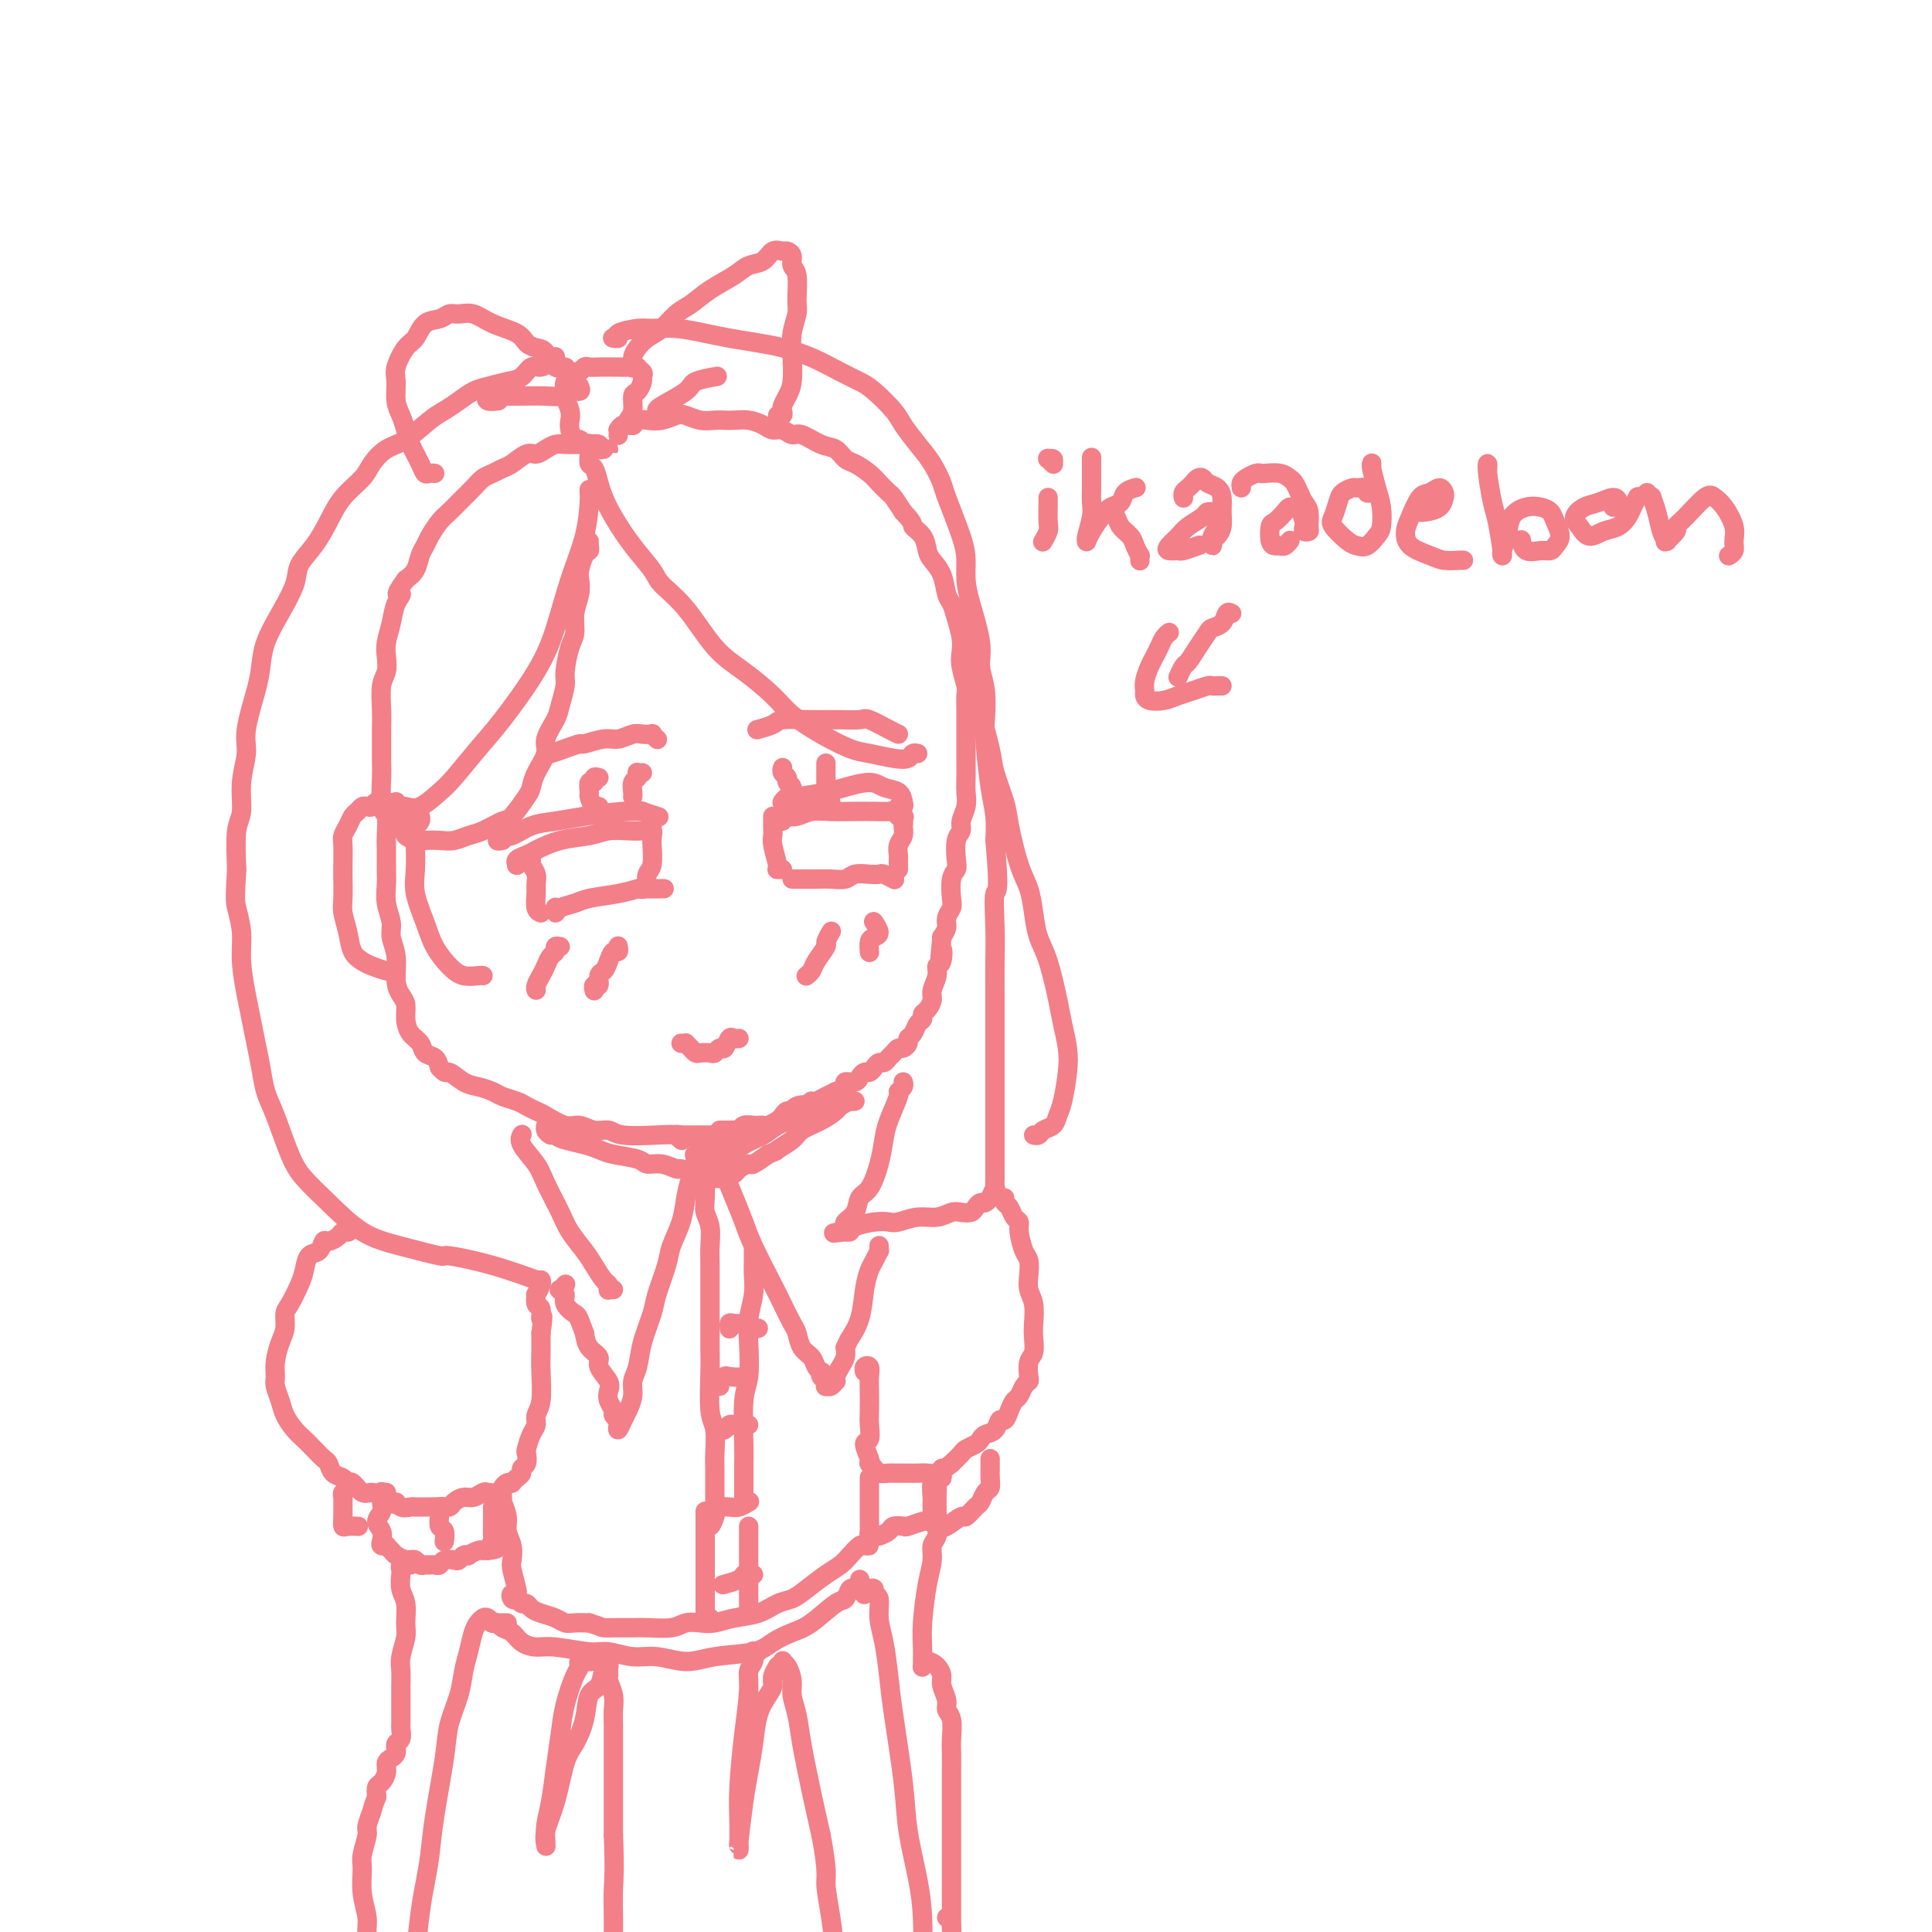 <svg viewBox='0 0 400 400' version='1.1' xmlns='http://www.w3.org/2000/svg' xmlns:xlink='http://www.w3.org/1999/xlink'><g fill='none' stroke='rgb(243,127,137)' stroke-width='4' stroke-linecap='round' stroke-linejoin='round'><path d='M124,93c0.021,-0.000 0.041,-0.000 0,0c-0.041,0.000 -0.145,0.001 0,0c0.145,-0.001 0.538,-0.004 1,0c0.462,0.004 0.993,0.015 1,0c0.007,-0.015 -0.509,-0.057 -1,0c-0.491,0.057 -0.956,0.211 -1,0c-0.044,-0.211 0.332,-0.788 0,-1c-0.332,-0.212 -1.373,-0.057 -2,0c-0.627,0.057 -0.839,0.018 -1,0c-0.161,-0.018 -0.270,-0.015 -1,0c-0.730,0.015 -2.081,0.041 -3,0c-0.919,-0.041 -1.405,-0.148 -2,0c-0.595,0.148 -1.300,0.550 -2,1c-0.700,0.450 -1.395,0.947 -2,1c-0.605,0.053 -1.121,-0.337 -2,0c-0.879,0.337 -2.122,1.402 -3,2c-0.878,0.598 -1.391,0.727 -2,1c-0.609,0.273 -1.314,0.688 -2,1c-0.686,0.312 -1.353,0.521 -2,1c-0.647,0.479 -1.275,1.230 -2,2c-0.725,0.770 -1.546,1.561 -2,2c-0.454,0.439 -0.541,0.526 -1,1c-0.459,0.474 -1.289,1.333 -2,2c-0.711,0.667 -1.303,1.141 -2,2c-0.697,0.859 -1.499,2.103 -2,3c-0.501,0.897 -0.701,1.447 -1,2c-0.299,0.553 -0.696,1.111 -1,2c-0.304,0.889 -0.515,2.111 -1,3c-0.485,0.889 -1.242,1.444 -2,2'/><path d='M84,120c-2.962,4.012 -1.368,3.042 -1,3c0.368,-0.042 -0.489,0.846 -1,2c-0.511,1.154 -0.677,2.575 -1,4c-0.323,1.425 -0.805,2.853 -1,4c-0.195,1.147 -0.105,2.014 0,3c0.105,0.986 0.224,2.091 0,3c-0.224,0.909 -0.792,1.623 -1,3c-0.208,1.377 -0.055,3.418 0,5c0.055,1.582 0.014,2.704 0,4c-0.014,1.296 0.000,2.764 0,4c-0.000,1.236 -0.014,2.239 0,3c0.014,0.761 0.056,1.280 0,3c-0.056,1.720 -0.211,4.642 0,6c0.211,1.358 0.789,1.153 1,2c0.211,0.847 0.055,2.746 0,4c-0.055,1.254 -0.011,1.862 0,3c0.011,1.138 -0.012,2.807 0,4c0.012,1.193 0.060,1.910 0,3c-0.060,1.090 -0.227,2.553 0,4c0.227,1.447 0.848,2.877 1,4c0.152,1.123 -0.166,1.938 0,3c0.166,1.062 0.814,2.370 1,4c0.186,1.630 -0.092,3.581 0,5c0.092,1.419 0.553,2.305 1,3c0.447,0.695 0.878,1.198 1,2c0.122,0.802 -0.066,1.902 0,3c0.066,1.098 0.385,2.195 1,3c0.615,0.805 1.526,1.319 2,2c0.474,0.681 0.512,1.530 1,2c0.488,0.470 1.425,0.563 2,1c0.575,0.437 0.787,1.219 1,2'/><path d='M91,221c1.391,1.665 1.369,0.827 2,1c0.631,0.173 1.916,1.356 3,2c1.084,0.644 1.967,0.750 3,1c1.033,0.250 2.217,0.645 3,1c0.783,0.355 1.167,0.671 2,1c0.833,0.329 2.117,0.670 3,1c0.883,0.330 1.366,0.648 2,1c0.634,0.352 1.418,0.739 2,1c0.582,0.261 0.961,0.394 2,1c1.039,0.606 2.739,1.683 4,2c1.261,0.317 2.083,-0.125 3,0c0.917,0.125 1.928,0.817 3,1c1.072,0.183 2.205,-0.144 3,0c0.795,0.144 1.254,0.760 3,1c1.746,0.240 4.780,0.103 7,0c2.220,-0.103 3.626,-0.172 5,0c1.374,0.172 2.716,0.585 4,1c1.284,0.415 2.510,0.833 3,1c0.490,0.167 0.245,0.084 0,0'/><path d='M128,90c-0.004,0.122 -0.008,0.244 0,0c0.008,-0.244 0.029,-0.854 0,-1c-0.029,-0.146 -0.108,0.171 0,0c0.108,-0.171 0.402,-0.829 1,-1c0.598,-0.171 1.501,0.147 2,0c0.499,-0.147 0.594,-0.758 1,-1c0.406,-0.242 1.123,-0.114 2,0c0.877,0.114 1.915,0.213 3,0c1.085,-0.213 2.216,-0.736 3,-1c0.784,-0.264 1.220,-0.267 2,0c0.780,0.267 1.902,0.803 3,1c1.098,0.197 2.171,0.056 3,0c0.829,-0.056 1.415,-0.025 2,0c0.585,0.025 1.168,0.044 2,0c0.832,-0.044 1.914,-0.151 3,0c1.086,0.151 2.176,0.560 3,1c0.824,0.440 1.382,0.909 2,1c0.618,0.091 1.296,-0.198 2,0c0.704,0.198 1.435,0.883 2,1c0.565,0.117 0.965,-0.334 2,0c1.035,0.334 2.704,1.455 4,2c1.296,0.545 2.220,0.516 3,1c0.780,0.484 1.417,1.482 2,2c0.583,0.518 1.111,0.557 2,1c0.889,0.443 2.139,1.290 3,2c0.861,0.710 1.334,1.283 2,2c0.666,0.717 1.525,1.578 2,2c0.475,0.422 0.564,0.406 1,1c0.436,0.594 1.218,1.797 2,3'/><path d='M187,106c2.511,2.612 1.790,2.641 2,3c0.210,0.359 1.352,1.048 2,2c0.648,0.952 0.804,2.166 1,3c0.196,0.834 0.434,1.289 1,2c0.566,0.711 1.462,1.677 2,3c0.538,1.323 0.719,3.001 1,4c0.281,0.999 0.663,1.319 1,2c0.337,0.681 0.630,1.723 1,3c0.370,1.277 0.817,2.789 1,4c0.183,1.211 0.102,2.122 0,3c-0.102,0.878 -0.223,1.722 0,3c0.223,1.278 0.792,2.989 1,4c0.208,1.011 0.056,1.322 0,2c-0.056,0.678 -0.015,1.721 0,3c0.015,1.279 0.004,2.793 0,4c-0.004,1.207 0.000,2.108 0,3c-0.000,0.892 -0.004,1.776 0,3c0.004,1.224 0.016,2.790 0,4c-0.016,1.210 -0.061,2.065 0,3c0.061,0.935 0.226,1.948 0,3c-0.226,1.052 -0.844,2.141 -1,3c-0.156,0.859 0.151,1.488 0,2c-0.151,0.512 -0.759,0.907 -1,2c-0.241,1.093 -0.116,2.883 0,4c0.116,1.117 0.223,1.559 0,2c-0.223,0.441 -0.777,0.881 -1,2c-0.223,1.119 -0.115,2.919 0,4c0.115,1.081 0.237,1.444 0,2c-0.237,0.556 -0.833,1.303 -1,2c-0.167,0.697 0.095,1.342 0,2c-0.095,0.658 -0.548,1.329 -1,2'/><path d='M195,194c-0.791,8.613 -0.268,4.146 0,3c0.268,-1.146 0.283,1.030 0,2c-0.283,0.970 -0.863,0.736 -1,1c-0.137,0.264 0.170,1.026 0,2c-0.170,0.974 -0.815,2.159 -1,3c-0.185,0.841 0.091,1.338 0,2c-0.091,0.662 -0.549,1.491 -1,2c-0.451,0.509 -0.895,0.700 -1,1c-0.105,0.300 0.130,0.710 0,1c-0.130,0.290 -0.626,0.460 -1,1c-0.374,0.540 -0.625,1.450 -1,2c-0.375,0.550 -0.874,0.739 -1,1c-0.126,0.261 0.121,0.595 0,1c-0.121,0.405 -0.610,0.883 -1,1c-0.390,0.117 -0.682,-0.127 -1,0c-0.318,0.127 -0.663,0.625 -1,1c-0.337,0.375 -0.668,0.626 -1,1c-0.332,0.374 -0.666,0.870 -1,1c-0.334,0.130 -0.667,-0.106 -1,0c-0.333,0.106 -0.665,0.554 -1,1c-0.335,0.446 -0.672,0.889 -1,1c-0.328,0.111 -0.646,-0.111 -1,0c-0.354,0.111 -0.744,0.556 -1,1c-0.256,0.444 -0.379,0.889 -1,1c-0.621,0.111 -1.741,-0.111 -2,0c-0.259,0.111 0.344,0.555 0,1c-0.344,0.445 -1.637,0.890 -2,1c-0.363,0.110 0.202,-0.115 0,0c-0.202,0.115 -1.170,0.569 -2,1c-0.830,0.431 -1.523,0.837 -2,1c-0.477,0.163 -0.739,0.081 -1,0'/><path d='M168,228c-3.212,2.255 -1.242,1.392 -1,1c0.242,-0.392 -1.244,-0.312 -2,0c-0.756,0.312 -0.784,0.858 -1,1c-0.216,0.142 -0.621,-0.120 -1,0c-0.379,0.120 -0.732,0.620 -1,1c-0.268,0.380 -0.452,0.638 -1,1c-0.548,0.362 -1.460,0.828 -2,1c-0.540,0.172 -0.708,0.050 -1,0c-0.292,-0.050 -0.708,-0.027 -1,0c-0.292,0.027 -0.459,0.060 -1,0c-0.541,-0.060 -1.454,-0.212 -2,0c-0.546,0.212 -0.724,0.789 -1,1c-0.276,0.211 -0.648,0.057 -1,0c-0.352,-0.057 -0.683,-0.015 -1,0c-0.317,0.015 -0.621,0.004 -1,0c-0.379,-0.004 -0.833,-0.001 -1,0c-0.167,0.001 -0.048,0.000 0,0c0.048,-0.000 0.024,-0.000 0,0'/><path d='M122,92c-0.006,-0.169 -0.013,-0.337 0,0c0.013,0.337 0.044,1.181 0,2c-0.044,0.819 -0.165,1.613 0,2c0.165,0.387 0.616,0.367 1,1c0.384,0.633 0.702,1.920 1,3c0.298,1.080 0.577,1.954 1,3c0.423,1.046 0.989,2.264 2,4c1.011,1.736 2.467,3.990 4,6c1.533,2.010 3.142,3.775 4,5c0.858,1.225 0.964,1.909 2,3c1.036,1.091 3.002,2.587 5,5c1.998,2.413 4.027,5.741 6,8c1.973,2.259 3.890,3.449 6,5c2.110,1.551 4.415,3.462 6,5c1.585,1.538 2.451,2.703 4,4c1.549,1.297 3.781,2.727 6,4c2.219,1.273 4.426,2.390 6,3c1.574,0.610 2.517,0.713 4,1c1.483,0.287 3.508,0.756 5,1c1.492,0.244 2.451,0.261 3,0c0.549,-0.261 0.686,-0.801 1,-1c0.314,-0.199 0.804,-0.057 1,0c0.196,0.057 0.098,0.028 0,0'/><path d='M82,166c0.044,0.417 0.088,0.834 0,1c-0.088,0.166 -0.307,0.080 0,0c0.307,-0.080 1.141,-0.156 2,0c0.859,0.156 1.742,0.543 3,0c1.258,-0.543 2.892,-2.015 4,-3c1.108,-0.985 1.689,-1.484 3,-3c1.311,-1.516 3.351,-4.051 5,-6c1.649,-1.949 2.907,-3.313 5,-6c2.093,-2.687 5.020,-6.699 7,-10c1.980,-3.301 3.014,-5.892 4,-9c0.986,-3.108 1.924,-6.732 3,-10c1.076,-3.268 2.288,-6.178 3,-9c0.712,-2.822 0.923,-5.554 1,-7c0.077,-1.446 0.021,-1.604 0,-2c-0.021,-0.396 -0.006,-1.030 0,-1c0.006,0.030 0.002,0.723 0,1c-0.002,0.277 -0.001,0.139 0,0'/><path d='M82,169c0.079,-0.340 0.158,-0.681 0,-1c-0.158,-0.319 -0.553,-0.618 -1,-1c-0.447,-0.382 -0.946,-0.848 -1,-1c-0.054,-0.152 0.336,0.011 0,0c-0.336,-0.011 -1.400,-0.196 -2,0c-0.600,0.196 -0.738,0.773 -1,1c-0.262,0.227 -0.647,0.105 -1,0c-0.353,-0.105 -0.673,-0.193 -1,0c-0.327,0.193 -0.662,0.669 -1,1c-0.338,0.331 -0.679,0.518 -1,1c-0.321,0.482 -0.622,1.257 -1,2c-0.378,0.743 -0.833,1.452 -1,2c-0.167,0.548 -0.046,0.936 0,2c0.046,1.064 0.015,2.804 0,4c-0.015,1.196 -0.016,1.847 0,3c0.016,1.153 0.049,2.810 0,4c-0.049,1.190 -0.180,1.915 0,3c0.180,1.085 0.671,2.529 1,4c0.329,1.471 0.494,2.969 1,4c0.506,1.031 1.351,1.597 2,2c0.649,0.403 1.102,0.644 2,1c0.898,0.356 2.241,0.827 3,1c0.759,0.173 0.935,0.046 1,0c0.065,-0.046 0.019,-0.013 0,0c-0.019,0.013 -0.009,0.007 0,0'/><path d='M115,74c-0.018,-0.122 -0.035,-0.245 0,0c0.035,0.245 0.123,0.857 0,1c-0.123,0.143 -0.458,-0.183 -1,0c-0.542,0.183 -1.293,0.875 -2,1c-0.707,0.125 -1.372,-0.318 -2,0c-0.628,0.318 -1.221,1.397 -2,2c-0.779,0.603 -1.745,0.728 -3,1c-1.255,0.272 -2.799,0.690 -4,1c-1.201,0.310 -2.061,0.514 -3,1c-0.939,0.486 -1.959,1.256 -3,2c-1.041,0.744 -2.103,1.462 -3,2c-0.897,0.538 -1.628,0.895 -3,2c-1.372,1.105 -3.385,2.959 -5,4c-1.615,1.041 -2.830,1.271 -4,2c-1.170,0.729 -2.294,1.958 -3,3c-0.706,1.042 -0.995,1.895 -2,3c-1.005,1.105 -2.726,2.460 -4,4c-1.274,1.540 -2.101,3.264 -3,5c-0.899,1.736 -1.869,3.485 -3,5c-1.131,1.515 -2.422,2.796 -3,4c-0.578,1.204 -0.444,2.331 -1,4c-0.556,1.669 -1.803,3.881 -3,6c-1.197,2.119 -2.344,4.144 -3,6c-0.656,1.856 -0.821,3.544 -1,5c-0.179,1.456 -0.373,2.680 -1,5c-0.627,2.320 -1.688,5.737 -2,8c-0.312,2.263 0.126,3.372 0,5c-0.126,1.628 -0.817,3.777 -1,6c-0.183,2.223 0.143,4.522 0,6c-0.143,1.478 -0.755,2.137 -1,4c-0.245,1.863 -0.122,4.932 0,8'/><path d='M49,180c-0.374,6.067 -0.307,6.733 0,8c0.307,1.267 0.856,3.135 1,5c0.144,1.865 -0.116,3.726 0,6c0.116,2.274 0.608,4.961 1,7c0.392,2.039 0.685,3.430 1,5c0.315,1.570 0.654,3.319 1,5c0.346,1.681 0.699,3.295 1,5c0.301,1.705 0.549,3.500 1,5c0.451,1.500 1.104,2.706 2,5c0.896,2.294 2.034,5.678 3,8c0.966,2.322 1.759,3.583 3,5c1.241,1.417 2.928,2.991 5,5c2.072,2.009 4.528,4.452 7,6c2.472,1.548 4.962,2.202 8,3c3.038,0.798 6.626,1.742 8,2c1.374,0.258 0.533,-0.168 2,0c1.467,0.168 5.241,0.930 9,2c3.759,1.070 7.503,2.449 9,3c1.497,0.551 0.749,0.276 0,0'/><path d='M127,267c-0.418,-0.028 -0.836,-0.055 -1,0c-0.164,0.055 -0.073,0.193 0,0c0.073,-0.193 0.129,-0.715 0,-1c-0.129,-0.285 -0.442,-0.331 -1,-1c-0.558,-0.669 -1.361,-1.960 -2,-3c-0.639,-1.040 -1.114,-1.827 -2,-3c-0.886,-1.173 -2.182,-2.730 -3,-4c-0.818,-1.270 -1.158,-2.253 -2,-4c-0.842,-1.747 -2.187,-4.258 -3,-6c-0.813,-1.742 -1.094,-2.714 -2,-4c-0.906,-1.286 -2.436,-2.885 -3,-4c-0.564,-1.115 -0.161,-1.747 0,-2c0.161,-0.253 0.081,-0.126 0,0'/><path d='M127,70c-0.141,-0.022 -0.283,-0.044 0,0c0.283,0.044 0.990,0.155 1,0c0.010,-0.155 -0.676,-0.574 0,-1c0.676,-0.426 2.713,-0.857 4,-1c1.287,-0.143 1.824,0.003 3,0c1.176,-0.003 2.991,-0.156 5,0c2.009,0.156 4.212,0.621 6,1c1.788,0.379 3.160,0.671 5,1c1.840,0.329 4.149,0.693 6,1c1.851,0.307 3.246,0.556 5,1c1.754,0.444 3.867,1.085 6,2c2.133,0.915 4.286,2.106 6,3c1.714,0.894 2.990,1.491 4,2c1.010,0.509 1.754,0.928 3,2c1.246,1.072 2.992,2.795 4,4c1.008,1.205 1.276,1.893 2,3c0.724,1.107 1.903,2.634 3,4c1.097,1.366 2.112,2.570 3,4c0.888,1.430 1.649,3.085 2,4c0.351,0.915 0.292,1.090 1,3c0.708,1.910 2.183,5.553 3,8c0.817,2.447 0.974,3.697 1,5c0.026,1.303 -0.080,2.660 0,4c0.080,1.340 0.347,2.662 1,5c0.653,2.338 1.691,5.692 2,8c0.309,2.308 -0.111,3.572 0,5c0.111,1.428 0.751,3.021 1,5c0.249,1.979 0.105,4.345 0,6c-0.105,1.655 -0.173,2.598 0,5c0.173,2.402 0.585,6.262 1,9c0.415,2.738 0.833,4.354 1,6c0.167,1.646 0.084,3.323 0,5'/><path d='M206,174c1.083,11.902 0.290,10.156 0,11c-0.290,0.844 -0.078,4.276 0,7c0.078,2.724 0.021,4.738 0,7c-0.021,2.262 -0.006,4.772 0,7c0.006,2.228 0.001,4.174 0,6c-0.001,1.826 -0.000,3.532 0,6c0.000,2.468 0.000,5.696 0,8c-0.000,2.304 -0.000,3.682 0,5c0.000,1.318 0.000,2.575 0,4c-0.000,1.425 -0.000,3.017 0,4c0.000,0.983 0.001,1.358 0,2c-0.001,0.642 -0.004,1.553 0,2c0.004,0.447 0.016,0.430 0,1c-0.016,0.570 -0.060,1.726 0,2c0.060,0.274 0.223,-0.334 0,0c-0.223,0.334 -0.834,1.609 -1,2c-0.166,0.391 0.111,-0.102 0,0c-0.111,0.102 -0.610,0.798 -1,1c-0.390,0.202 -0.670,-0.091 -1,0c-0.330,0.091 -0.710,0.564 -1,1c-0.290,0.436 -0.492,0.834 -1,1c-0.508,0.166 -1.323,0.101 -2,0c-0.677,-0.101 -1.217,-0.237 -2,0c-0.783,0.237 -1.811,0.847 -3,1c-1.189,0.153 -2.539,-0.152 -4,0c-1.461,0.152 -3.032,0.763 -4,1c-0.968,0.237 -1.334,0.102 -2,0c-0.666,-0.102 -1.632,-0.172 -3,0c-1.368,0.172 -3.138,0.585 -4,1c-0.862,0.415 -0.818,0.833 -1,1c-0.182,0.167 -0.591,0.084 -1,0'/><path d='M175,255c-4.230,0.605 -1.806,0.119 -1,0c0.806,-0.119 -0.006,0.130 0,0c0.006,-0.130 0.830,-0.637 1,-1c0.170,-0.363 -0.316,-0.581 0,-1c0.316,-0.419 1.433,-1.039 2,-2c0.567,-0.961 0.584,-2.264 1,-3c0.416,-0.736 1.229,-0.905 2,-2c0.771,-1.095 1.498,-3.116 2,-5c0.502,-1.884 0.779,-3.632 1,-5c0.221,-1.368 0.385,-2.356 1,-4c0.615,-1.644 1.681,-3.943 2,-5c0.319,-1.057 -0.110,-0.871 0,-1c0.110,-0.129 0.761,-0.573 1,-1c0.239,-0.427 0.068,-0.836 0,-1c-0.068,-0.164 -0.034,-0.082 0,0'/><path d='M116,196c-0.446,-0.096 -0.893,-0.192 -1,0c-0.107,0.192 0.125,0.671 0,1c-0.125,0.329 -0.608,0.509 -1,1c-0.392,0.491 -0.693,1.295 -1,2c-0.307,0.705 -0.618,1.313 -1,2c-0.382,0.687 -0.834,1.454 -1,2c-0.166,0.546 -0.048,0.870 0,1c0.048,0.130 0.024,0.065 0,0'/><path d='M128,196c-0.024,-0.125 -0.048,-0.251 0,0c0.048,0.251 0.166,0.878 0,1c-0.166,0.122 -0.618,-0.261 -1,0c-0.382,0.261 -0.695,1.165 -1,2c-0.305,0.835 -0.604,1.600 -1,2c-0.396,0.400 -0.891,0.433 -1,1c-0.109,0.567 0.167,1.667 0,2c-0.167,0.333 -0.776,-0.103 -1,0c-0.224,0.103 -0.064,0.744 0,1c0.064,0.256 0.032,0.128 0,0'/><path d='M172,193c-0.034,0.058 -0.069,0.116 0,0c0.069,-0.116 0.240,-0.407 0,0c-0.240,0.407 -0.891,1.510 -1,2c-0.109,0.490 0.325,0.366 0,1c-0.325,0.634 -1.407,2.026 -2,3c-0.593,0.974 -0.695,1.529 -1,2c-0.305,0.471 -0.813,0.858 -1,1c-0.187,0.142 -0.053,0.041 0,0c0.053,-0.041 0.027,-0.020 0,0'/><path d='M181,191c0.036,0.054 0.073,0.107 0,0c-0.073,-0.107 -0.254,-0.375 0,0c0.254,0.375 0.944,1.393 1,2c0.056,0.607 -0.521,0.804 -1,1c-0.479,0.196 -0.860,0.393 -1,1c-0.140,0.607 -0.038,1.625 0,2c0.038,0.375 0.011,0.107 0,0c-0.011,-0.107 -0.005,-0.054 0,0'/><path d='M104,174c-0.546,0.109 -1.091,0.219 -1,0c0.091,-0.219 0.820,-0.766 1,-1c0.180,-0.234 -0.189,-0.157 0,0c0.189,0.157 0.934,0.392 2,0c1.066,-0.392 2.452,-1.411 4,-2c1.548,-0.589 3.259,-0.747 5,-1c1.741,-0.253 3.511,-0.600 6,-1c2.489,-0.400 5.697,-0.853 8,-1c2.303,-0.147 3.700,0.012 4,0c0.300,-0.012 -0.496,-0.196 0,0c0.496,0.196 2.285,0.770 3,1c0.715,0.230 0.358,0.115 0,0'/><path d='M110,177c-0.445,0.415 -0.889,0.830 -1,1c-0.111,0.170 0.112,0.095 0,0c-0.112,-0.095 -0.559,-0.211 -1,0c-0.441,0.211 -0.874,0.748 -1,1c-0.126,0.252 0.057,0.218 0,0c-0.057,-0.218 -0.353,-0.622 0,-1c0.353,-0.378 1.356,-0.732 2,-1c0.644,-0.268 0.927,-0.450 2,-1c1.073,-0.550 2.934,-1.468 5,-2c2.066,-0.532 4.337,-0.680 6,-1c1.663,-0.320 2.719,-0.814 4,-1c1.281,-0.186 2.788,-0.064 4,0c1.212,0.064 2.129,0.069 3,0c0.871,-0.069 1.696,-0.211 2,0c0.304,0.211 0.087,0.775 0,1c-0.087,0.225 -0.043,0.113 0,0'/><path d='M162,170c0.019,-0.425 0.038,-0.850 0,-1c-0.038,-0.150 -0.133,-0.026 0,0c0.133,0.026 0.492,-0.046 1,0c0.508,0.046 1.164,0.208 2,0c0.836,-0.208 1.853,-0.788 3,-1c1.147,-0.212 2.425,-0.058 4,0c1.575,0.058 3.449,0.019 5,0c1.551,-0.019 2.780,-0.019 4,0c1.220,0.019 2.432,0.058 3,0c0.568,-0.058 0.492,-0.211 1,0c0.508,0.211 1.598,0.788 2,1c0.402,0.212 0.115,0.061 0,0c-0.115,-0.061 -0.057,-0.030 0,0'/><path d='M162,166c0.021,-0.030 0.043,-0.060 0,0c-0.043,0.060 -0.149,0.209 0,0c0.149,-0.209 0.555,-0.777 1,-1c0.445,-0.223 0.931,-0.103 1,0c0.069,0.103 -0.278,0.189 1,0c1.278,-0.189 4.181,-0.651 6,-1c1.819,-0.349 2.554,-0.584 4,-1c1.446,-0.416 3.604,-1.011 5,-1c1.396,0.011 2.031,0.630 3,1c0.969,0.370 2.274,0.491 3,1c0.726,0.509 0.875,1.404 1,2c0.125,0.596 0.226,0.891 0,1c-0.226,0.109 -0.779,0.031 -1,0c-0.221,-0.031 -0.111,-0.016 0,0'/><path d='M110,178c-0.114,0.247 -0.228,0.493 0,1c0.228,0.507 0.797,1.274 1,2c0.203,0.726 0.041,1.410 0,2c-0.041,0.590 0.041,1.086 0,2c-0.041,0.914 -0.203,2.246 0,3c0.203,0.754 0.772,0.930 1,1c0.228,0.070 0.114,0.035 0,0'/><path d='M135,171c0.001,0.339 0.001,0.679 0,1c-0.001,0.321 -0.004,0.624 0,1c0.004,0.376 0.015,0.827 0,1c-0.015,0.173 -0.056,0.070 0,1c0.056,0.930 0.207,2.894 0,4c-0.207,1.106 -0.774,1.354 -1,2c-0.226,0.646 -0.112,1.689 0,2c0.112,0.311 0.223,-0.108 0,0c-0.223,0.108 -0.778,0.745 -1,1c-0.222,0.255 -0.111,0.127 0,0'/><path d='M115,188c0.010,-0.137 0.019,-0.274 0,0c-0.019,0.274 -0.067,0.960 0,1c0.067,0.040 0.250,-0.568 1,-1c0.750,-0.432 2.067,-0.690 3,-1c0.933,-0.310 1.480,-0.671 3,-1c1.520,-0.329 4.012,-0.624 6,-1c1.988,-0.376 3.471,-0.833 4,-1c0.529,-0.167 0.104,-0.045 1,0c0.896,0.045 3.113,0.013 4,0c0.887,-0.013 0.443,-0.006 0,0'/><path d='M160,170c0.002,-0.597 0.004,-1.193 0,-1c-0.004,0.193 -0.015,1.176 0,2c0.015,0.824 0.056,1.489 0,2c-0.056,0.511 -0.207,0.869 0,2c0.207,1.131 0.774,3.035 1,4c0.226,0.965 0.112,0.991 0,1c-0.112,0.009 -0.223,0.003 0,0c0.223,-0.003 0.778,-0.001 1,0c0.222,0.001 0.111,0.000 0,0'/><path d='M186,169c-0.115,-0.096 -0.231,-0.192 0,0c0.231,0.192 0.808,0.671 1,1c0.192,0.329 -0.001,0.508 0,1c0.001,0.492 0.196,1.297 0,2c-0.196,0.703 -0.785,1.302 -1,2c-0.215,0.698 -0.058,1.494 0,2c0.058,0.506 0.015,0.723 0,1c-0.015,0.277 -0.004,0.613 0,1c0.004,0.387 0.001,0.825 0,1c-0.001,0.175 -0.001,0.088 0,0'/><path d='M164,182c0.003,-0.000 0.006,-0.000 0,0c-0.006,0.000 -0.020,0.001 0,0c0.020,-0.001 0.073,-0.004 1,0c0.927,0.004 2.727,0.015 4,0c1.273,-0.015 2.019,-0.056 3,0c0.981,0.056 2.198,0.210 3,0c0.802,-0.210 1.189,-0.785 2,-1c0.811,-0.215 2.046,-0.072 3,0c0.954,0.072 1.629,0.072 2,0c0.371,-0.072 0.440,-0.215 1,0c0.560,0.215 1.612,0.789 2,1c0.388,0.211 0.111,0.060 0,0c-0.111,-0.060 -0.055,-0.030 0,0'/><path d='M141,216c0.446,0.022 0.892,0.045 1,0c0.108,-0.045 -0.122,-0.156 0,0c0.122,0.156 0.596,0.579 1,1c0.404,0.421 0.738,0.841 1,1c0.262,0.159 0.451,0.059 1,0c0.549,-0.059 1.456,-0.076 2,0c0.544,0.076 0.723,0.245 1,0c0.277,-0.245 0.652,-0.903 1,-1c0.348,-0.097 0.668,0.366 1,0c0.332,-0.366 0.677,-1.562 1,-2c0.323,-0.438 0.626,-0.118 1,0c0.374,0.118 0.821,0.034 1,0c0.179,-0.034 0.089,-0.017 0,0'/><path d='M145,239c0.009,-0.007 0.017,-0.014 0,0c-0.017,0.014 -0.060,0.051 0,0c0.060,-0.051 0.223,-0.188 0,0c-0.223,0.188 -0.832,0.702 -1,1c-0.168,0.298 0.106,0.379 0,1c-0.106,0.621 -0.590,1.780 -1,3c-0.410,1.220 -0.744,2.501 -1,4c-0.256,1.499 -0.435,3.217 -1,5c-0.565,1.783 -1.517,3.631 -2,5c-0.483,1.369 -0.496,2.260 -1,4c-0.504,1.740 -1.498,4.328 -2,6c-0.502,1.672 -0.512,2.429 -1,4c-0.488,1.571 -1.454,3.958 -2,6c-0.546,2.042 -0.671,3.740 -1,5c-0.329,1.260 -0.862,2.083 -1,3c-0.138,0.917 0.121,1.927 0,3c-0.121,1.073 -0.620,2.208 -1,3c-0.380,0.792 -0.642,1.242 -1,2c-0.358,0.758 -0.813,1.823 -1,2c-0.187,0.177 -0.106,-0.533 0,-1c0.106,-0.467 0.238,-0.692 0,-1c-0.238,-0.308 -0.846,-0.700 -1,-1c-0.154,-0.300 0.147,-0.507 0,-1c-0.147,-0.493 -0.741,-1.273 -1,-2c-0.259,-0.727 -0.181,-1.401 0,-2c0.181,-0.599 0.466,-1.122 0,-2c-0.466,-0.878 -1.682,-2.112 -2,-3c-0.318,-0.888 0.260,-1.431 0,-2c-0.260,-0.569 -1.360,-1.162 -2,-2c-0.640,-0.838 -0.820,-1.919 -1,-3'/><path d='M121,276c-1.410,-3.906 -1.437,-3.673 -2,-4c-0.563,-0.327 -1.664,-1.216 -2,-2c-0.336,-0.784 0.092,-1.464 0,-2c-0.092,-0.536 -0.705,-0.927 -1,-1c-0.295,-0.073 -0.272,0.173 0,0c0.272,-0.173 0.792,-0.764 1,-1c0.208,-0.236 0.104,-0.118 0,0'/><path d='M149,240c0.106,0.032 0.213,0.065 0,0c-0.213,-0.065 -0.745,-0.227 -1,0c-0.255,0.227 -0.234,0.843 0,1c0.234,0.157 0.679,-0.146 1,0c0.321,0.146 0.516,0.742 1,2c0.484,1.258 1.256,3.178 2,5c0.744,1.822 1.460,3.546 2,5c0.540,1.454 0.904,2.640 2,5c1.096,2.360 2.922,5.896 4,8c1.078,2.104 1.406,2.776 2,4c0.594,1.224 1.454,3.000 2,4c0.546,1.000 0.777,1.225 1,2c0.223,0.775 0.438,2.102 1,3c0.562,0.898 1.470,1.368 2,2c0.530,0.632 0.682,1.426 1,2c0.318,0.574 0.803,0.928 1,1c0.197,0.072 0.104,-0.139 0,0c-0.104,0.139 -0.221,0.627 0,1c0.221,0.373 0.781,0.632 1,1c0.219,0.368 0.097,0.845 0,1c-0.097,0.155 -0.170,-0.013 0,0c0.170,0.013 0.584,0.208 1,0c0.416,-0.208 0.833,-0.818 1,-1c0.167,-0.182 0.083,0.065 0,0c-0.083,-0.065 -0.167,-0.440 0,-1c0.167,-0.560 0.583,-1.305 1,-2c0.417,-0.695 0.833,-1.342 1,-2c0.167,-0.658 0.083,-1.329 0,-2'/><path d='M175,279c0.737,-1.530 0.578,-1.354 1,-2c0.422,-0.646 1.423,-2.114 2,-4c0.577,-1.886 0.729,-4.189 1,-6c0.271,-1.811 0.661,-3.130 1,-4c0.339,-0.870 0.627,-1.291 1,-2c0.373,-0.709 0.832,-1.707 1,-2c0.168,-0.293 0.045,0.117 0,0c-0.045,-0.117 -0.012,-0.762 0,-1c0.012,-0.238 0.003,-0.068 0,0c-0.003,0.068 -0.002,0.034 0,0'/><path d='M72,254c-0.026,0.417 -0.052,0.834 0,1c0.052,0.166 0.182,0.081 0,0c-0.182,-0.081 -0.678,-0.158 -1,0c-0.322,0.158 -0.471,0.551 -1,1c-0.529,0.449 -1.437,0.953 -2,1c-0.563,0.047 -0.780,-0.362 -1,0c-0.220,0.362 -0.444,1.494 -1,2c-0.556,0.506 -1.445,0.386 -2,1c-0.555,0.614 -0.775,1.964 -1,3c-0.225,1.036 -0.455,1.760 -1,3c-0.545,1.240 -1.404,2.996 -2,4c-0.596,1.004 -0.930,1.256 -1,2c-0.070,0.744 0.124,1.980 0,3c-0.124,1.020 -0.566,1.823 -1,3c-0.434,1.177 -0.860,2.727 -1,4c-0.140,1.273 0.007,2.270 0,3c-0.007,0.730 -0.168,1.193 0,2c0.168,0.807 0.664,1.959 1,3c0.336,1.041 0.514,1.971 1,3c0.486,1.029 1.282,2.159 2,3c0.718,0.841 1.357,1.395 2,2c0.643,0.605 1.289,1.261 2,2c0.711,0.739 1.486,1.561 2,2c0.514,0.439 0.767,0.494 1,1c0.233,0.506 0.447,1.464 1,2c0.553,0.536 1.447,0.651 2,1c0.553,0.349 0.767,0.933 1,1c0.233,0.067 0.485,-0.384 1,0c0.515,0.384 1.292,1.603 2,2c0.708,0.397 1.345,-0.030 2,0c0.655,0.030 1.327,0.515 2,1'/><path d='M79,310c3.434,2.332 3.018,1.161 3,1c-0.018,-0.161 0.362,0.689 1,1c0.638,0.311 1.536,0.083 2,0c0.464,-0.083 0.496,-0.022 1,0c0.504,0.022 1.482,0.003 2,0c0.518,-0.003 0.576,0.009 1,0c0.424,-0.009 1.216,-0.040 2,0c0.784,0.040 1.562,0.151 2,0c0.438,-0.151 0.536,-0.562 1,-1c0.464,-0.438 1.294,-0.901 2,-1c0.706,-0.099 1.288,0.167 2,0c0.712,-0.167 1.552,-0.766 2,-1c0.448,-0.234 0.502,-0.101 1,0c0.498,0.101 1.439,0.172 2,0c0.561,-0.172 0.741,-0.585 1,-1c0.259,-0.415 0.595,-0.832 1,-1c0.405,-0.168 0.878,-0.087 1,0c0.122,0.087 -0.107,0.179 0,0c0.107,-0.179 0.551,-0.630 1,-1c0.449,-0.370 0.904,-0.661 1,-1c0.096,-0.339 -0.168,-0.728 0,-1c0.168,-0.272 0.767,-0.429 1,-1c0.233,-0.571 0.100,-1.556 0,-2c-0.100,-0.444 -0.167,-0.346 0,-1c0.167,-0.654 0.566,-2.062 1,-3c0.434,-0.938 0.901,-1.408 1,-2c0.099,-0.592 -0.170,-1.305 0,-2c0.170,-0.695 0.777,-1.372 1,-3c0.223,-1.628 0.060,-4.208 0,-6c-0.060,-1.792 -0.017,-2.798 0,-4c0.017,-1.202 0.009,-2.601 0,-4'/><path d='M112,276c0.757,-5.206 0.149,-3.221 0,-3c-0.149,0.221 0.160,-1.320 0,-2c-0.160,-0.680 -0.789,-0.497 -1,-1c-0.211,-0.503 -0.004,-1.690 0,-2c0.004,-0.310 -0.195,0.257 0,0c0.195,-0.257 0.783,-1.338 1,-2c0.217,-0.662 0.062,-0.903 0,-1c-0.062,-0.097 -0.031,-0.048 0,0'/><path d='M208,248c-0.091,0.364 -0.183,0.728 0,1c0.183,0.272 0.640,0.451 1,1c0.360,0.549 0.622,1.469 1,2c0.378,0.531 0.872,0.673 1,1c0.128,0.327 -0.110,0.839 0,2c0.110,1.161 0.569,2.970 1,4c0.431,1.030 0.833,1.280 1,2c0.167,0.720 0.097,1.911 0,3c-0.097,1.089 -0.221,2.078 0,3c0.221,0.922 0.788,1.779 1,3c0.212,1.221 0.071,2.807 0,4c-0.071,1.193 -0.071,1.994 0,3c0.071,1.006 0.212,2.219 0,3c-0.212,0.781 -0.778,1.130 -1,2c-0.222,0.870 -0.101,2.260 0,3c0.101,0.740 0.182,0.831 0,1c-0.182,0.169 -0.626,0.418 -1,1c-0.374,0.582 -0.678,1.499 -1,2c-0.322,0.501 -0.663,0.586 -1,1c-0.337,0.414 -0.671,1.158 -1,2c-0.329,0.842 -0.652,1.784 -1,2c-0.348,0.216 -0.722,-0.293 -1,0c-0.278,0.293 -0.460,1.388 -1,2c-0.540,0.612 -1.439,0.741 -2,1c-0.561,0.259 -0.783,0.650 -1,1c-0.217,0.350 -0.429,0.661 -1,1c-0.571,0.339 -1.500,0.707 -2,1c-0.500,0.293 -0.571,0.512 -1,1c-0.429,0.488 -1.214,1.244 -2,2'/><path d='M197,303c-2.274,1.868 -1.960,1.036 -2,1c-0.040,-0.036 -0.434,0.722 -1,1c-0.566,0.278 -1.304,0.074 -2,0c-0.696,-0.074 -1.351,-0.020 -2,0c-0.649,0.020 -1.291,0.006 -2,0c-0.709,-0.006 -1.485,-0.004 -2,0c-0.515,0.004 -0.769,0.011 -1,0c-0.231,-0.011 -0.441,-0.041 -1,0c-0.559,0.041 -1.469,0.154 -2,0c-0.531,-0.154 -0.683,-0.574 -1,-1c-0.317,-0.426 -0.799,-0.858 -1,-1c-0.201,-0.142 -0.120,0.005 0,0c0.120,-0.005 0.281,-0.163 0,-1c-0.281,-0.837 -1.003,-2.352 -1,-3c0.003,-0.648 0.733,-0.428 1,-1c0.267,-0.572 0.073,-1.936 0,-3c-0.073,-1.064 -0.023,-1.827 0,-3c0.023,-1.173 0.020,-2.755 0,-4c-0.020,-1.245 -0.058,-2.151 0,-3c0.058,-0.849 0.211,-1.640 0,-2c-0.211,-0.360 -0.788,-0.289 -1,0c-0.212,0.289 -0.061,0.797 0,1c0.061,0.203 0.030,0.102 0,0'/><path d='M146,241c-0.001,-0.118 -0.001,-0.236 0,0c0.001,0.236 0.004,0.828 0,1c-0.004,0.172 -0.015,-0.074 0,1c0.015,1.074 0.057,3.470 0,5c-0.057,1.530 -0.211,2.194 0,3c0.211,0.806 0.789,1.754 1,3c0.211,1.246 0.057,2.791 0,4c-0.057,1.209 -0.015,2.083 0,4c0.015,1.917 0.003,4.877 0,7c-0.003,2.123 0.003,3.409 0,5c-0.003,1.591 -0.015,3.486 0,5c0.015,1.514 0.057,2.645 0,5c-0.057,2.355 -0.211,5.933 0,8c0.211,2.067 0.789,2.621 1,4c0.211,1.379 0.057,3.581 0,5c-0.057,1.419 -0.015,2.054 0,3c0.015,0.946 0.005,2.202 0,3c-0.005,0.798 -0.005,1.137 0,2c0.005,0.863 0.015,2.248 0,3c-0.015,0.752 -0.057,0.870 0,1c0.057,0.130 0.211,0.272 0,1c-0.211,0.728 -0.788,2.042 -1,2c-0.212,-0.042 -0.061,-1.441 0,-2c0.061,-0.559 0.030,-0.280 0,0'/><path d='M156,259c0.001,0.043 0.001,0.085 0,0c-0.001,-0.085 -0.004,-0.298 0,0c0.004,0.298 0.015,1.108 0,2c-0.015,0.892 -0.056,1.866 0,3c0.056,1.134 0.207,2.426 0,4c-0.207,1.574 -0.774,3.429 -1,5c-0.226,1.571 -0.113,2.857 0,5c0.113,2.143 0.226,5.143 0,7c-0.226,1.857 -0.793,2.571 -1,5c-0.207,2.429 -0.056,6.574 0,9c0.056,2.426 0.015,3.133 0,4c-0.015,0.867 -0.004,1.892 0,3c0.004,1.108 0.001,2.297 0,3c-0.001,0.703 -0.000,0.920 0,1c0.000,0.080 0.000,0.023 0,0c-0.000,-0.023 -0.000,-0.011 0,0'/><path d='M148,312c-0.064,-0.002 -0.129,-0.004 0,0c0.129,0.004 0.451,0.015 1,0c0.549,-0.015 1.324,-0.057 2,0c0.676,0.057 1.253,0.211 2,0c0.747,-0.211 1.663,-0.788 2,-1c0.337,-0.212 0.096,-0.061 0,0c-0.096,0.061 -0.048,0.030 0,0'/><path d='M149,296c0.326,0.113 0.651,0.226 1,0c0.349,-0.226 0.721,-0.793 1,-1c0.279,-0.207 0.467,-0.056 1,0c0.533,0.056 1.413,0.015 2,0c0.587,-0.015 0.882,-0.004 1,0c0.118,0.004 0.059,0.002 0,0'/><path d='M149,287c0.028,-0.452 0.056,-0.905 0,-1c-0.056,-0.095 -0.197,0.167 0,0c0.197,-0.167 0.732,-0.763 1,-1c0.268,-0.237 0.268,-0.116 1,0c0.732,0.116 2.196,0.227 3,0c0.804,-0.227 0.947,-0.792 1,-1c0.053,-0.208 0.015,-0.059 0,0c-0.015,0.059 -0.008,0.030 0,0'/><path d='M151,275c0.016,0.113 0.032,0.225 0,0c-0.032,-0.225 -0.111,-0.789 0,-1c0.111,-0.211 0.412,-0.071 1,0c0.588,0.071 1.464,0.071 2,0c0.536,-0.071 0.731,-0.215 1,0c0.269,0.215 0.611,0.789 1,1c0.389,0.211 0.825,0.060 1,0c0.175,-0.060 0.087,-0.030 0,0'/><path d='M84,171c0.050,0.340 0.099,0.679 0,1c-0.099,0.321 -0.347,0.623 0,1c0.347,0.377 1.290,0.830 2,1c0.710,0.170 1.189,0.058 2,0c0.811,-0.058 1.954,-0.062 3,0c1.046,0.062 1.994,0.188 3,0c1.006,-0.188 2.070,-0.691 3,-1c0.930,-0.309 1.727,-0.424 3,-1c1.273,-0.576 3.022,-1.612 4,-2c0.978,-0.388 1.184,-0.127 2,-1c0.816,-0.873 2.241,-2.879 3,-4c0.759,-1.121 0.851,-1.357 1,-2c0.149,-0.643 0.354,-1.693 1,-3c0.646,-1.307 1.732,-2.871 2,-4c0.268,-1.129 -0.283,-1.822 0,-3c0.283,-1.178 1.399,-2.840 2,-4c0.601,-1.160 0.687,-1.818 1,-3c0.313,-1.182 0.853,-2.889 1,-4c0.147,-1.111 -0.101,-1.627 0,-3c0.101,-1.373 0.549,-3.604 1,-5c0.451,-1.396 0.905,-1.958 1,-3c0.095,-1.042 -0.168,-2.563 0,-4c0.168,-1.437 0.767,-2.791 1,-4c0.233,-1.209 0.101,-2.274 0,-3c-0.101,-0.726 -0.171,-1.113 0,-2c0.171,-0.887 0.582,-2.272 1,-3c0.418,-0.728 0.844,-0.797 1,-1c0.156,-0.203 0.042,-0.539 0,-1c-0.042,-0.461 -0.011,-1.047 0,-1c0.011,0.047 0.003,0.728 0,1c-0.003,0.272 -0.002,0.136 0,0'/><path d='M87,169c-0.030,-0.079 -0.061,-0.158 0,0c0.061,0.158 0.212,0.554 0,1c-0.212,0.446 -0.788,0.944 -1,1c-0.212,0.056 -0.058,-0.329 0,0c0.058,0.329 0.022,1.371 0,2c-0.022,0.629 -0.029,0.846 0,2c0.029,1.154 0.094,3.247 0,5c-0.094,1.753 -0.346,3.167 0,5c0.346,1.833 1.290,4.085 2,6c0.710,1.915 1.185,3.494 2,5c0.815,1.506 1.970,2.939 3,4c1.030,1.061 1.936,1.748 3,2c1.064,0.252 2.286,0.068 3,0c0.714,-0.068 0.918,-0.019 1,0c0.082,0.019 0.041,0.010 0,0'/><path d='M200,128c0.032,0.374 0.064,0.748 0,1c-0.064,0.252 -0.226,0.380 0,1c0.226,0.620 0.838,1.730 1,3c0.162,1.270 -0.126,2.700 0,4c0.126,1.300 0.668,2.469 1,4c0.332,1.531 0.455,3.423 1,6c0.545,2.577 1.511,5.837 2,8c0.489,2.163 0.502,3.228 1,5c0.498,1.772 1.482,4.251 2,6c0.518,1.749 0.572,2.768 1,5c0.428,2.232 1.231,5.678 2,8c0.769,2.322 1.505,3.520 2,5c0.495,1.480 0.748,3.241 1,5c0.252,1.759 0.502,3.516 1,5c0.498,1.484 1.245,2.694 2,5c0.755,2.306 1.520,5.706 2,8c0.480,2.294 0.675,3.482 1,5c0.325,1.518 0.779,3.366 1,5c0.221,1.634 0.210,3.053 0,5c-0.210,1.947 -0.619,4.420 -1,6c-0.381,1.580 -0.733,2.266 -1,3c-0.267,0.734 -0.450,1.517 -1,2c-0.550,0.483 -1.467,0.665 -2,1c-0.533,0.335 -0.682,0.821 -1,1c-0.318,0.179 -0.805,0.051 -1,0c-0.195,-0.051 -0.097,-0.026 0,0'/><path d='M80,309c-0.422,-0.013 -0.844,-0.026 -1,0c-0.156,0.026 -0.047,0.090 0,0c0.047,-0.090 0.030,-0.334 0,0c-0.030,0.334 -0.074,1.245 0,2c0.074,0.755 0.268,1.355 0,2c-0.268,0.645 -0.996,1.336 -1,2c-0.004,0.664 0.716,1.301 1,2c0.284,0.699 0.132,1.458 0,2c-0.132,0.542 -0.244,0.866 0,1c0.244,0.134 0.843,0.078 1,0c0.157,-0.078 -0.127,-0.178 0,0c0.127,0.178 0.664,0.635 1,1c0.336,0.365 0.471,0.637 1,1c0.529,0.363 1.451,0.815 2,1c0.549,0.185 0.724,0.102 1,0c0.276,-0.102 0.651,-0.224 1,0c0.349,0.224 0.671,0.793 1,1c0.329,0.207 0.664,0.052 1,0c0.336,-0.052 0.671,-0.000 1,0c0.329,0.000 0.652,-0.052 1,0c0.348,0.052 0.723,0.206 1,0c0.277,-0.206 0.457,-0.774 1,-1c0.543,-0.226 1.450,-0.112 2,0c0.550,0.112 0.742,0.222 1,0c0.258,-0.222 0.581,-0.778 1,-1c0.419,-0.222 0.935,-0.112 1,0c0.065,0.112 -0.320,0.226 0,0c0.320,-0.226 1.343,-0.793 2,-1c0.657,-0.207 0.946,-0.056 1,0c0.054,0.056 -0.127,0.016 0,0c0.127,-0.016 0.564,-0.008 1,0'/><path d='M101,321c3.166,-0.333 1.580,-0.666 1,-1c-0.580,-0.334 -0.155,-0.671 0,-1c0.155,-0.329 0.042,-0.651 0,-1c-0.042,-0.349 -0.011,-0.724 0,-1c0.011,-0.276 0.003,-0.452 0,-1c-0.003,-0.548 -0.001,-1.466 0,-2c0.001,-0.534 0.000,-0.682 0,-1c-0.000,-0.318 -0.000,-0.805 0,-1c0.000,-0.195 0.000,-0.097 0,0'/><path d='M72,307c-0.030,-0.090 -0.061,-0.181 0,0c0.061,0.181 0.213,0.632 0,1c-0.213,0.368 -0.789,0.652 -1,1c-0.211,0.348 -0.055,0.759 0,1c0.055,0.241 0.008,0.313 0,1c-0.008,0.687 0.023,1.988 0,3c-0.023,1.012 -0.099,1.735 0,2c0.099,0.265 0.373,0.071 1,0c0.627,-0.071 1.608,-0.020 2,0c0.392,0.020 0.196,0.010 0,0'/><path d='M92,312c0.113,0.026 0.225,0.053 0,0c-0.225,-0.053 -0.789,-0.184 -1,0c-0.211,0.184 -0.071,0.684 0,1c0.071,0.316 0.071,0.449 0,1c-0.071,0.551 -0.215,1.519 0,2c0.215,0.481 0.789,0.476 1,1c0.211,0.524 0.060,1.578 0,2c-0.060,0.422 -0.030,0.211 0,0'/><path d='M180,306c0.000,-0.074 0.000,-0.147 0,0c-0.000,0.147 -0.000,0.516 0,1c0.000,0.484 0.000,1.085 0,2c-0.000,0.915 -0.001,2.144 0,3c0.001,0.856 0.004,1.339 0,2c-0.004,0.661 -0.013,1.498 0,2c0.013,0.502 0.049,0.668 0,1c-0.049,0.332 -0.183,0.832 0,1c0.183,0.168 0.683,0.006 1,0c0.317,-0.006 0.450,0.143 1,0c0.550,-0.143 1.517,-0.578 2,-1c0.483,-0.422 0.482,-0.831 1,-1c0.518,-0.169 1.554,-0.098 2,0c0.446,0.098 0.302,0.222 1,0c0.698,-0.222 2.240,-0.791 3,-1c0.760,-0.209 0.740,-0.059 1,0c0.260,0.059 0.802,0.028 1,0c0.198,-0.028 0.053,-0.053 0,0c-0.053,0.053 -0.014,0.185 0,0c0.014,-0.185 0.003,-0.687 0,-1c-0.003,-0.313 0.003,-0.437 0,-1c-0.003,-0.563 -0.015,-1.566 0,-2c0.015,-0.434 0.057,-0.298 0,-1c-0.057,-0.702 -0.212,-2.241 0,-3c0.212,-0.759 0.792,-0.736 1,-1c0.208,-0.264 0.046,-0.813 0,-1c-0.046,-0.187 0.026,-0.012 0,0c-0.026,0.012 -0.150,-0.139 0,0c0.150,0.139 0.575,0.570 1,1'/><path d='M195,306c0.392,-1.226 -0.627,0.210 -1,1c-0.373,0.790 -0.101,0.934 0,1c0.101,0.066 0.031,0.056 0,1c-0.031,0.944 -0.021,2.844 0,4c0.021,1.156 0.055,1.570 0,2c-0.055,0.430 -0.199,0.877 0,1c0.199,0.123 0.739,-0.079 1,0c0.261,0.079 0.241,0.440 1,0c0.759,-0.440 2.297,-1.680 3,-2c0.703,-0.320 0.570,0.280 1,0c0.430,-0.280 1.422,-1.440 2,-2c0.578,-0.560 0.743,-0.521 1,-1c0.257,-0.479 0.605,-1.476 1,-2c0.395,-0.524 0.838,-0.575 1,-1c0.162,-0.425 0.043,-1.224 0,-2c-0.043,-0.776 -0.012,-1.527 0,-2c0.012,-0.473 0.003,-0.666 0,-1c-0.003,-0.334 -0.001,-0.810 0,-1c0.001,-0.190 0.000,-0.095 0,0'/><path d='M104,309c-0.009,0.290 -0.017,0.580 0,1c0.017,0.420 0.061,0.968 0,1c-0.061,0.032 -0.226,-0.454 0,0c0.226,0.454 0.844,1.849 1,3c0.156,1.151 -0.151,2.060 0,3c0.151,0.940 0.758,1.912 1,3c0.242,1.088 0.117,2.290 0,3c-0.117,0.710 -0.227,0.926 0,2c0.227,1.074 0.789,3.007 1,4c0.211,0.993 0.069,1.046 0,1c-0.069,-0.046 -0.067,-0.190 0,0c0.067,0.190 0.199,0.715 0,1c-0.199,0.285 -0.730,0.329 -1,0c-0.270,-0.329 -0.279,-1.031 0,-1c0.279,0.031 0.848,0.796 1,1c0.152,0.204 -0.112,-0.153 0,0c0.112,0.153 0.600,0.814 1,1c0.400,0.186 0.712,-0.104 1,0c0.288,0.104 0.552,0.602 1,1c0.448,0.398 1.081,0.695 2,1c0.919,0.305 2.122,0.618 3,1c0.878,0.382 1.429,0.834 2,1c0.571,0.166 1.163,0.048 2,0c0.837,-0.048 1.918,-0.024 3,0'/><path d='M122,336c2.704,0.846 2.464,0.960 3,1c0.536,0.040 1.847,0.007 3,0c1.153,-0.007 2.146,0.012 3,0c0.854,-0.012 1.568,-0.055 3,0c1.432,0.055 3.582,0.208 5,0c1.418,-0.208 2.105,-0.776 3,-1c0.895,-0.224 2.000,-0.106 3,0c1.000,0.106 1.895,0.198 3,0c1.105,-0.198 2.419,-0.685 4,-1c1.581,-0.315 3.427,-0.458 5,-1c1.573,-0.542 2.872,-1.482 4,-2c1.128,-0.518 2.084,-0.614 3,-1c0.916,-0.386 1.793,-1.064 3,-2c1.207,-0.936 2.742,-2.132 4,-3c1.258,-0.868 2.237,-1.410 3,-2c0.763,-0.590 1.311,-1.230 2,-2c0.689,-0.770 1.519,-1.670 2,-2c0.481,-0.330 0.614,-0.088 1,0c0.386,0.088 1.027,0.024 1,0c-0.027,-0.024 -0.722,-0.007 -1,0c-0.278,0.007 -0.139,0.003 0,0'/><path d='M105,336c-0.445,0.000 -0.891,0.000 -1,0c-0.109,-0.000 0.118,-0.001 0,0c-0.118,0.001 -0.579,0.003 -1,0c-0.421,-0.003 -0.800,-0.013 -1,0c-0.200,0.013 -0.220,0.048 0,0c0.220,-0.048 0.681,-0.181 1,0c0.319,0.181 0.497,0.674 1,1c0.503,0.326 1.331,0.484 2,1c0.669,0.516 1.177,1.391 2,2c0.823,0.609 1.959,0.952 3,1c1.041,0.048 1.988,-0.199 4,0c2.012,0.199 5.090,0.842 7,1c1.910,0.158 2.653,-0.171 4,0c1.347,0.171 3.298,0.842 5,1c1.702,0.158 3.154,-0.198 5,0c1.846,0.198 4.086,0.950 6,1c1.914,0.050 3.500,-0.603 6,-1c2.500,-0.397 5.913,-0.538 8,-1c2.087,-0.462 2.849,-1.246 4,-2c1.151,-0.754 2.690,-1.478 4,-2c1.310,-0.522 2.392,-0.843 4,-2c1.608,-1.157 3.741,-3.150 5,-4c1.259,-0.850 1.644,-0.557 2,-1c0.356,-0.443 0.684,-1.621 1,-2c0.316,-0.379 0.621,0.043 1,0c0.379,-0.043 0.833,-0.550 1,-1c0.167,-0.450 0.048,-0.843 0,-1c-0.048,-0.157 -0.024,-0.079 0,0'/><path d='M146,313c0.000,-0.094 0.000,-0.188 0,0c-0.000,0.188 -0.000,0.658 0,1c0.000,0.342 0.000,0.556 0,1c-0.000,0.444 -0.000,1.118 0,2c0.000,0.882 0.000,1.973 0,3c-0.000,1.027 -0.001,1.992 0,3c0.001,1.008 0.004,2.060 0,4c-0.004,1.940 -0.015,4.768 0,6c0.015,1.232 0.056,0.866 0,1c-0.056,0.134 -0.207,0.767 0,1c0.207,0.233 0.774,0.067 1,0c0.226,-0.067 0.113,-0.033 0,0'/><path d='M155,316c0.000,0.246 0.000,0.491 0,1c0.000,0.509 0.000,1.281 0,2c0.000,0.719 0.000,1.385 0,2c-0.000,0.615 0.000,1.177 0,2c0.000,0.823 0.000,1.906 0,3c0.000,1.094 0.000,2.201 0,3c0.000,0.799 0.000,1.292 0,2c0.000,0.708 0.000,1.631 0,2c0.000,0.369 0.000,0.185 0,0'/><path d='M150,328c-0.315,0.083 -0.631,0.166 0,0c0.631,-0.166 2.208,-0.580 3,-1c0.792,-0.420 0.800,-0.844 1,-1c0.200,-0.156 0.592,-0.042 1,0c0.408,0.042 0.831,0.012 1,0c0.169,-0.012 0.085,-0.006 0,0'/><path d='M102,336c-0.024,-0.029 -0.048,-0.058 0,0c0.048,0.058 0.168,0.202 0,0c-0.168,-0.202 -0.622,-0.750 -1,-1c-0.378,-0.250 -0.679,-0.203 -1,0c-0.321,0.203 -0.662,0.562 -1,1c-0.338,0.438 -0.672,0.955 -1,2c-0.328,1.045 -0.650,2.618 -1,4c-0.350,1.382 -0.727,2.573 -1,4c-0.273,1.427 -0.440,3.090 -1,5c-0.560,1.910 -1.512,4.068 -2,6c-0.488,1.932 -0.512,3.638 -1,7c-0.488,3.362 -1.441,8.379 -2,12c-0.559,3.621 -0.724,5.845 -1,8c-0.276,2.155 -0.662,4.242 -1,6c-0.338,1.758 -0.626,3.189 -1,6c-0.374,2.811 -0.832,7.002 -1,9c-0.168,1.998 -0.045,1.804 0,2c0.045,0.196 0.012,0.784 0,1c-0.012,0.216 -0.003,0.062 0,0c0.003,-0.062 0.002,-0.031 0,0'/><path d='M179,330c-0.081,0.106 -0.161,0.211 0,0c0.161,-0.211 0.564,-0.739 1,-1c0.436,-0.261 0.904,-0.257 1,0c0.096,0.257 -0.181,0.766 0,1c0.181,0.234 0.821,0.192 1,1c0.179,0.808 -0.103,2.464 0,4c0.103,1.536 0.590,2.951 1,5c0.410,2.049 0.743,4.730 1,7c0.257,2.270 0.437,4.127 1,8c0.563,3.873 1.510,9.761 2,14c0.490,4.239 0.523,6.827 1,10c0.477,3.173 1.399,6.929 2,10c0.601,3.071 0.880,5.455 1,8c0.120,2.545 0.081,5.250 0,8c-0.081,2.750 -0.204,5.546 0,7c0.204,1.454 0.734,1.566 1,2c0.266,0.434 0.267,1.188 0,1c-0.267,-0.188 -0.803,-1.320 -1,-2c-0.197,-0.680 -0.056,-0.909 0,-1c0.056,-0.091 0.028,-0.046 0,0'/><path d='M122,344c0.231,0.025 0.461,0.049 0,0c-0.461,-0.049 -1.615,-0.172 -2,0c-0.385,0.172 -0.001,0.637 0,1c0.001,0.363 -0.381,0.623 -1,2c-0.619,1.377 -1.476,3.870 -2,6c-0.524,2.130 -0.715,3.898 -1,6c-0.285,2.102 -0.665,4.538 -1,7c-0.335,2.462 -0.625,4.949 -1,7c-0.375,2.051 -0.834,3.667 -1,5c-0.166,1.333 -0.039,2.384 0,3c0.039,0.616 -0.012,0.797 0,1c0.012,0.203 0.086,0.429 0,0c-0.086,-0.429 -0.331,-1.512 0,-3c0.331,-1.488 1.239,-3.379 2,-6c0.761,-2.621 1.373,-5.971 2,-8c0.627,-2.029 1.267,-2.736 2,-4c0.733,-1.264 1.559,-3.085 2,-5c0.441,-1.915 0.496,-3.926 1,-5c0.504,-1.074 1.455,-1.213 2,-2c0.545,-0.787 0.682,-2.221 1,-3c0.318,-0.779 0.816,-0.901 1,-1c0.184,-0.099 0.053,-0.175 0,0c-0.053,0.175 -0.028,0.603 0,1c0.028,0.397 0.060,0.765 0,1c-0.060,0.235 -0.212,0.336 0,1c0.212,0.664 0.789,1.891 1,3c0.211,1.109 0.057,2.101 0,3c-0.057,0.899 -0.015,1.705 0,4c0.015,2.295 0.004,6.079 0,9c-0.004,2.921 -0.001,4.977 0,7c0.001,2.023 0.001,4.011 0,6'/><path d='M127,380c0.309,7.428 0.083,8.999 0,11c-0.083,2.001 -0.022,4.431 0,6c0.022,1.569 0.006,2.276 0,3c-0.006,0.724 -0.002,1.464 0,2c0.002,0.536 0.000,0.867 0,1c-0.000,0.133 -0.000,0.066 0,0'/><path d='M157,342c-0.414,0.049 -0.828,0.099 -1,0c-0.172,-0.099 -0.101,-0.345 0,0c0.101,0.345 0.234,1.283 0,2c-0.234,0.717 -0.833,1.213 -1,2c-0.167,0.787 0.099,1.866 0,4c-0.099,2.134 -0.562,5.323 -1,9c-0.438,3.677 -0.849,7.842 -1,11c-0.151,3.158 -0.041,5.308 0,7c0.041,1.692 0.014,2.925 0,4c-0.014,1.075 -0.015,1.990 0,2c0.015,0.010 0.046,-0.887 0,-1c-0.046,-0.113 -0.168,0.557 0,-1c0.168,-1.557 0.626,-5.341 1,-8c0.374,-2.659 0.665,-4.193 1,-6c0.335,-1.807 0.716,-3.887 1,-6c0.284,-2.113 0.473,-4.259 1,-6c0.527,-1.741 1.394,-3.078 2,-4c0.606,-0.922 0.951,-1.428 1,-2c0.049,-0.572 -0.198,-1.211 0,-2c0.198,-0.789 0.840,-1.727 1,-2c0.160,-0.273 -0.163,0.118 0,0c0.163,-0.118 0.813,-0.745 1,-1c0.187,-0.255 -0.090,-0.138 0,0c0.090,0.138 0.548,0.296 1,1c0.452,0.704 0.898,1.952 1,3c0.102,1.048 -0.138,1.894 0,3c0.138,1.106 0.656,2.472 1,4c0.344,1.528 0.516,3.219 1,6c0.484,2.781 1.281,6.652 2,10c0.719,3.348 1.359,6.174 2,9'/><path d='M170,380c1.420,7.541 0.970,8.394 1,10c0.030,1.606 0.540,3.965 1,7c0.460,3.035 0.869,6.747 1,9c0.131,2.253 -0.016,3.047 0,4c0.016,0.953 0.197,2.064 0,3c-0.197,0.936 -0.770,1.696 -1,2c-0.230,0.304 -0.115,0.152 0,0'/><path d='M85,324c0.113,-0.423 0.226,-0.845 0,-1c-0.226,-0.155 -0.792,-0.042 -1,0c-0.208,0.042 -0.060,0.014 0,0c0.060,-0.014 0.030,-0.014 0,0c-0.030,0.014 -0.060,0.044 0,0c0.060,-0.044 0.211,-0.160 0,0c-0.211,0.160 -0.785,0.597 -1,1c-0.215,0.403 -0.072,0.772 0,1c0.072,0.228 0.073,0.314 0,1c-0.073,0.686 -0.219,1.972 0,3c0.219,1.028 0.805,1.797 1,3c0.195,1.203 -0.000,2.839 0,4c0.000,1.161 0.196,1.848 0,3c-0.196,1.152 -0.785,2.768 -1,4c-0.215,1.232 -0.058,2.078 0,3c0.058,0.922 0.015,1.920 0,3c-0.015,1.080 -0.003,2.244 0,3c0.003,0.756 -0.003,1.105 0,2c0.003,0.895 0.015,2.335 0,3c-0.015,0.665 -0.057,0.556 0,1c0.057,0.444 0.212,1.442 0,2c-0.212,0.558 -0.792,0.674 -1,1c-0.208,0.326 -0.046,0.860 0,1c0.046,0.140 -0.025,-0.114 0,0c0.025,0.114 0.148,0.598 0,1c-0.148,0.402 -0.565,0.723 -1,1c-0.435,0.277 -0.887,0.511 -1,1c-0.113,0.489 0.114,1.234 0,2c-0.114,0.766 -0.569,1.552 -1,2c-0.431,0.448 -0.837,0.556 -1,1c-0.163,0.444 -0.081,1.222 0,2'/><path d='M78,372c-0.935,2.371 -0.772,2.299 -1,3c-0.228,0.701 -0.847,2.174 -1,3c-0.153,0.826 0.159,1.004 0,2c-0.159,0.996 -0.790,2.810 -1,4c-0.210,1.190 -0.000,1.758 0,3c0.000,1.242 -0.210,3.159 0,5c0.210,1.841 0.840,3.606 1,5c0.160,1.394 -0.151,2.419 0,4c0.151,1.581 0.762,3.720 1,5c0.238,1.280 0.102,1.702 0,2c-0.102,0.298 -0.172,0.472 0,1c0.172,0.528 0.585,1.411 1,2c0.415,0.589 0.833,0.882 1,1c0.167,0.118 0.084,0.059 0,0'/><path d='M194,316c0.009,0.585 0.017,1.170 0,1c-0.017,-0.170 -0.060,-1.095 0,-1c0.060,0.095 0.223,1.210 0,2c-0.223,0.790 -0.830,1.253 -1,2c-0.170,0.747 0.098,1.776 0,3c-0.098,1.224 -0.562,2.643 -1,5c-0.438,2.357 -0.850,5.652 -1,8c-0.150,2.348 -0.038,3.749 0,5c0.038,1.251 0.003,2.351 0,3c-0.003,0.649 0.028,0.845 0,1c-0.028,0.155 -0.114,0.267 0,0c0.114,-0.267 0.427,-0.913 1,-1c0.573,-0.087 1.406,0.386 2,1c0.594,0.614 0.947,1.370 1,2c0.053,0.630 -0.196,1.134 0,2c0.196,0.866 0.837,2.094 1,3c0.163,0.906 -0.153,1.490 0,2c0.153,0.510 0.773,0.947 1,2c0.227,1.053 0.061,2.723 0,4c-0.061,1.277 -0.016,2.162 0,3c0.016,0.838 0.004,1.627 0,3c-0.004,1.373 -0.001,3.328 0,5c0.001,1.672 0.000,3.061 0,4c-0.000,0.939 -0.000,1.430 0,3c0.000,1.570 0.000,4.220 0,6c-0.000,1.780 -0.000,2.691 0,4c0.000,1.309 0.000,3.017 0,4c-0.000,0.983 -0.000,1.243 0,2c0.000,0.757 0.000,2.012 0,3c-0.000,0.988 -0.000,1.711 0,2c0.000,0.289 0.000,0.145 0,0'/><path d='M197,399c0.060,6.774 0.208,2.208 0,0c-0.208,-2.208 -0.774,-2.060 -1,-2c-0.226,0.060 -0.113,0.030 0,0'/><path d='M114,235c-0.429,-0.277 -0.858,-0.555 -1,-1c-0.142,-0.445 0.005,-1.059 0,-1c-0.005,0.059 -0.160,0.789 0,1c0.160,0.211 0.637,-0.098 1,0c0.363,0.098 0.612,0.604 1,1c0.388,0.396 0.916,0.683 2,1c1.084,0.317 2.723,0.663 4,1c1.277,0.337 2.193,0.664 3,1c0.807,0.336 1.505,0.683 3,1c1.495,0.317 3.786,0.606 5,1c1.214,0.394 1.351,0.893 2,1c0.649,0.107 1.809,-0.178 3,0c1.191,0.178 2.413,0.818 3,1c0.587,0.182 0.538,-0.095 1,0c0.462,0.095 1.434,0.561 2,1c0.566,0.439 0.725,0.850 1,1c0.275,0.150 0.666,0.040 1,0c0.334,-0.040 0.610,-0.011 1,0c0.390,0.011 0.892,0.003 1,0c0.108,-0.003 -0.178,0.000 0,0c0.178,-0.000 0.821,-0.004 1,0c0.179,0.004 -0.106,0.016 0,0c0.106,-0.016 0.605,-0.059 1,0c0.395,0.059 0.687,0.222 1,0c0.313,-0.222 0.646,-0.829 1,-1c0.354,-0.171 0.730,0.092 1,0c0.270,-0.092 0.433,-0.540 1,-1c0.567,-0.460 1.537,-0.931 2,-1c0.463,-0.069 0.418,0.266 1,0c0.582,-0.266 1.791,-1.133 3,-2'/><path d='M159,239c2.300,-0.905 1.552,-0.666 2,-1c0.448,-0.334 2.094,-1.241 3,-2c0.906,-0.759 1.072,-1.370 2,-2c0.928,-0.630 2.618,-1.279 4,-2c1.382,-0.721 2.458,-1.514 3,-2c0.542,-0.486 0.552,-0.666 1,-1c0.448,-0.334 1.333,-0.822 2,-1c0.667,-0.178 1.116,-0.045 1,0c-0.116,0.045 -0.796,0.001 -1,0c-0.204,-0.001 0.068,0.040 0,0c-0.068,-0.040 -0.476,-0.163 -1,0c-0.524,0.163 -1.164,0.610 -2,1c-0.836,0.390 -1.869,0.723 -3,1c-1.131,0.277 -2.360,0.498 -4,1c-1.640,0.502 -3.693,1.283 -5,2c-1.307,0.717 -1.870,1.369 -3,2c-1.130,0.631 -2.828,1.241 -4,2c-1.172,0.759 -1.818,1.668 -3,2c-1.182,0.332 -2.899,0.086 -4,0c-1.101,-0.086 -1.584,-0.012 -2,0c-0.416,0.012 -0.765,-0.038 -1,0c-0.235,0.038 -0.358,0.164 0,0c0.358,-0.164 1.196,-0.618 2,-1c0.804,-0.382 1.575,-0.691 3,-1c1.425,-0.309 3.506,-0.619 5,-1c1.494,-0.381 2.403,-0.834 3,-1c0.597,-0.166 0.882,-0.044 1,0c0.118,0.044 0.070,0.012 0,0c-0.070,-0.012 -0.163,-0.003 -1,0c-0.837,0.003 -2.419,0.002 -4,0'/><path d='M153,235c-1.041,-0.000 -1.643,-0.001 -3,0c-1.357,0.001 -3.470,0.004 -5,0c-1.530,-0.004 -2.476,-0.015 -3,0c-0.524,0.015 -0.625,0.056 -1,0c-0.375,-0.056 -1.024,-0.207 -1,0c0.024,0.207 0.721,0.774 1,1c0.279,0.226 0.139,0.113 0,0'/><path d='M122,92c0.089,-0.034 0.178,-0.068 0,0c-0.178,0.068 -0.622,0.236 -1,0c-0.378,-0.236 -0.689,-0.878 -1,-1c-0.311,-0.122 -0.623,0.274 -1,0c-0.377,-0.274 -0.820,-1.219 -1,-2c-0.180,-0.781 -0.098,-1.399 0,-2c0.098,-0.601 0.211,-1.184 0,-2c-0.211,-0.816 -0.747,-1.864 -1,-3c-0.253,-1.136 -0.222,-2.361 0,-3c0.222,-0.639 0.637,-0.693 1,-1c0.363,-0.307 0.676,-0.867 1,-1c0.324,-0.133 0.660,0.160 1,0c0.340,-0.160 0.683,-0.775 1,-1c0.317,-0.225 0.609,-0.061 1,0c0.391,0.061 0.883,0.019 2,0c1.117,-0.019 2.859,-0.016 4,0c1.141,0.016 1.679,0.045 2,0c0.321,-0.045 0.423,-0.162 1,0c0.577,0.162 1.629,0.605 2,1c0.371,0.395 0.062,0.742 0,1c-0.062,0.258 0.123,0.426 0,1c-0.123,0.574 -0.556,1.555 -1,2c-0.444,0.445 -0.900,0.354 -1,1c-0.100,0.646 0.155,2.031 0,3c-0.155,0.969 -0.721,1.524 -1,2c-0.279,0.476 -0.271,0.873 0,1c0.271,0.127 0.805,-0.018 1,0c0.195,0.018 0.053,0.197 0,0c-0.053,-0.197 -0.015,-0.771 0,-1c0.015,-0.229 0.008,-0.115 0,0'/><path d='M132,76c-0.428,-0.048 -0.856,-0.096 -1,0c-0.144,0.096 -0.005,0.336 0,0c0.005,-0.336 -0.123,-1.249 0,-2c0.123,-0.751 0.497,-1.341 1,-2c0.503,-0.659 1.137,-1.387 2,-2c0.863,-0.613 1.957,-1.112 3,-2c1.043,-0.888 2.036,-2.164 3,-3c0.964,-0.836 1.900,-1.231 3,-2c1.100,-0.769 2.363,-1.912 4,-3c1.637,-1.088 3.647,-2.120 5,-3c1.353,-0.880 2.050,-1.610 3,-2c0.950,-0.390 2.153,-0.442 3,-1c0.847,-0.558 1.336,-1.621 2,-2c0.664,-0.379 1.502,-0.074 2,0c0.498,0.074 0.655,-0.083 1,0c0.345,0.083 0.878,0.405 1,1c0.122,0.595 -0.167,1.463 0,2c0.167,0.537 0.791,0.743 1,2c0.209,1.257 0.004,3.565 0,5c-0.004,1.435 0.192,1.998 0,3c-0.192,1.002 -0.773,2.443 -1,4c-0.227,1.557 -0.100,3.229 0,5c0.100,1.771 0.171,3.641 0,5c-0.171,1.359 -0.585,2.206 -1,3c-0.415,0.794 -0.829,1.533 -1,2c-0.171,0.467 -0.097,0.661 0,1c0.097,0.339 0.219,0.822 0,1c-0.219,0.178 -0.777,0.051 -1,0c-0.223,-0.051 -0.112,-0.025 0,0'/><path d='M118,78c-0.410,-0.459 -0.820,-0.918 -1,-1c-0.180,-0.082 -0.131,0.213 0,0c0.131,-0.213 0.344,-0.935 0,-1c-0.344,-0.065 -1.244,0.526 -2,0c-0.756,-0.526 -1.367,-2.171 -2,-3c-0.633,-0.829 -1.289,-0.843 -2,-1c-0.711,-0.157 -1.479,-0.459 -2,-1c-0.521,-0.541 -0.797,-1.323 -2,-2c-1.203,-0.677 -3.332,-1.250 -5,-2c-1.668,-0.750 -2.873,-1.678 -4,-2c-1.127,-0.322 -2.175,-0.038 -3,0c-0.825,0.038 -1.428,-0.172 -2,0c-0.572,0.172 -1.113,0.724 -2,1c-0.887,0.276 -2.118,0.274 -3,1c-0.882,0.726 -1.414,2.179 -2,3c-0.586,0.821 -1.226,1.010 -2,2c-0.774,0.990 -1.682,2.782 -2,4c-0.318,1.218 -0.045,1.861 0,3c0.045,1.139 -0.139,2.773 0,4c0.139,1.227 0.601,2.045 1,3c0.399,0.955 0.737,2.046 1,3c0.263,0.954 0.452,1.772 1,3c0.548,1.228 1.453,2.865 2,4c0.547,1.135 0.734,1.768 1,2c0.266,0.232 0.610,0.062 1,0c0.390,-0.062 0.826,-0.018 1,0c0.174,0.018 0.087,0.009 0,0'/><path d='M120,80c0.177,0.453 0.355,0.906 0,1c-0.355,0.094 -1.241,-0.171 -2,0c-0.759,0.171 -1.390,0.778 -2,1c-0.610,0.222 -1.200,0.058 -3,0c-1.800,-0.058 -4.810,-0.012 -6,0c-1.190,0.012 -0.560,-0.011 -1,0c-0.440,0.011 -1.949,0.055 -3,0c-1.051,-0.055 -1.642,-0.211 -2,0c-0.358,0.211 -0.481,0.788 0,1c0.481,0.212 1.566,0.061 2,0c0.434,-0.061 0.217,-0.030 0,0'/><path d='M139,86c-0.730,-0.420 -1.460,-0.840 -2,-1c-0.540,-0.160 -0.891,-0.060 -1,0c-0.109,0.060 0.024,0.079 0,0c-0.024,-0.079 -0.205,-0.256 1,-1c1.205,-0.744 3.797,-2.055 5,-3c1.203,-0.945 1.016,-1.524 2,-2c0.984,-0.476 3.138,-0.850 4,-1c0.862,-0.150 0.431,-0.075 0,0'/><path d='M217,103c-0.002,0.924 -0.004,1.849 0,2c0.004,0.151 0.015,-0.471 0,0c-0.015,0.471 -0.057,2.035 0,3c0.057,0.965 0.211,1.330 0,2c-0.211,0.670 -0.789,1.643 -1,2c-0.211,0.357 -0.057,0.096 0,0c0.057,-0.096 0.016,-0.027 0,0c-0.016,0.027 -0.008,0.014 0,0'/><path d='M218,96c0.115,-0.420 0.231,-0.841 0,-1c-0.231,-0.159 -0.808,-0.057 -1,0c-0.192,0.057 0.001,0.068 0,0c-0.001,-0.068 -0.196,-0.214 0,0c0.196,0.214 0.784,0.788 1,1c0.216,0.212 0.062,0.060 0,0c-0.062,-0.060 -0.031,-0.030 0,0'/><path d='M226,95c0.001,-0.269 0.001,-0.538 0,0c-0.001,0.538 -0.004,1.881 0,3c0.004,1.119 0.015,2.012 0,3c-0.015,0.988 -0.057,2.070 0,3c0.057,0.930 0.214,1.708 0,3c-0.214,1.292 -0.797,3.097 -1,4c-0.203,0.903 -0.024,0.904 0,1c0.024,0.096 -0.106,0.286 0,0c0.106,-0.286 0.447,-1.050 1,-2c0.553,-0.950 1.318,-2.087 2,-3c0.682,-0.913 1.279,-1.604 2,-2c0.721,-0.396 1.564,-0.498 2,-1c0.436,-0.502 0.463,-1.404 1,-2c0.537,-0.596 1.582,-0.884 2,-1c0.418,-0.116 0.209,-0.058 0,0'/><path d='M231,105c0.010,-0.007 0.020,-0.014 0,0c-0.020,0.014 -0.070,0.048 0,0c0.070,-0.048 0.260,-0.179 0,0c-0.260,0.179 -0.971,0.666 -1,1c-0.029,0.334 0.623,0.514 1,1c0.377,0.486 0.479,1.278 1,2c0.521,0.722 1.460,1.374 2,2c0.540,0.626 0.681,1.225 1,2c0.319,0.775 0.818,1.724 1,2c0.182,0.276 0.049,-0.122 0,0c-0.049,0.122 -0.013,0.764 0,1c0.013,0.236 0.004,0.068 0,0c-0.004,-0.068 -0.002,-0.034 0,0'/><path d='M245,103c0.024,0.089 0.048,0.178 0,0c-0.048,-0.178 -0.167,-0.623 0,-1c0.167,-0.377 0.621,-0.686 1,-1c0.379,-0.314 0.682,-0.632 1,-1c0.318,-0.368 0.649,-0.787 1,-1c0.351,-0.213 0.721,-0.220 1,0c0.279,0.220 0.468,0.667 1,1c0.532,0.333 1.408,0.551 2,1c0.592,0.449 0.901,1.128 1,2c0.099,0.872 -0.012,1.937 0,3c0.012,1.063 0.147,2.124 0,3c-0.147,0.876 -0.576,1.567 -1,2c-0.424,0.433 -0.842,0.608 -1,1c-0.158,0.392 -0.055,1.002 0,1c0.055,-0.002 0.063,-0.617 0,-1c-0.063,-0.383 -0.198,-0.533 0,-1c0.198,-0.467 0.729,-1.250 1,-2c0.271,-0.750 0.282,-1.467 0,-2c-0.282,-0.533 -0.856,-0.883 -1,-1c-0.144,-0.117 0.142,-0.001 0,0c-0.142,0.001 -0.710,-0.112 -1,0c-0.290,0.112 -0.300,0.451 -1,1c-0.700,0.549 -2.089,1.310 -3,2c-0.911,0.690 -1.343,1.310 -2,2c-0.657,0.690 -1.538,1.449 -2,2c-0.462,0.551 -0.505,0.893 0,1c0.505,0.107 1.558,-0.023 2,0c0.442,0.023 0.273,0.198 1,0c0.727,-0.198 2.351,-0.771 3,-1c0.649,-0.229 0.325,-0.115 0,0'/><path d='M257,101c-0.060,-0.340 -0.120,-0.679 0,-1c0.120,-0.321 0.420,-0.623 1,-1c0.580,-0.377 1.440,-0.830 2,-1c0.560,-0.170 0.818,-0.057 1,0c0.182,0.057 0.286,0.060 1,0c0.714,-0.060 2.036,-0.181 3,0c0.964,0.181 1.568,0.666 2,1c0.432,0.334 0.690,0.517 1,1c0.310,0.483 0.673,1.268 1,2c0.327,0.732 0.620,1.413 1,2c0.380,0.587 0.848,1.082 1,2c0.152,0.918 -0.011,2.259 0,3c0.011,0.741 0.196,0.881 0,1c-0.196,0.119 -0.773,0.218 -1,0c-0.227,-0.218 -0.102,-0.752 0,-1c0.102,-0.248 0.183,-0.208 0,-1c-0.183,-0.792 -0.630,-2.415 -1,-3c-0.370,-0.585 -0.663,-0.131 -1,0c-0.337,0.131 -0.718,-0.060 -1,0c-0.282,0.060 -0.465,0.370 -1,1c-0.535,0.630 -1.422,1.580 -2,2c-0.578,0.420 -0.846,0.310 -1,1c-0.154,0.690 -0.195,2.181 0,3c0.195,0.819 0.627,0.965 1,1c0.373,0.035 0.688,-0.042 1,0c0.312,0.042 0.623,0.204 1,0c0.377,-0.204 0.822,-0.772 1,-1c0.178,-0.228 0.089,-0.114 0,0'/><path d='M284,102c0.128,-0.031 0.257,-0.061 0,0c-0.257,0.061 -0.899,0.215 -1,0c-0.101,-0.215 0.338,-0.799 0,-1c-0.338,-0.201 -1.453,-0.019 -2,0c-0.547,0.019 -0.528,-0.123 -1,0c-0.472,0.123 -1.437,0.513 -2,1c-0.563,0.487 -0.723,1.072 -1,2c-0.277,0.928 -0.671,2.198 -1,3c-0.329,0.802 -0.593,1.137 0,2c0.593,0.863 2.043,2.255 3,3c0.957,0.745 1.420,0.843 2,1c0.580,0.157 1.277,0.374 2,0c0.723,-0.374 1.472,-1.340 2,-2c0.528,-0.660 0.835,-1.014 1,-2c0.165,-0.986 0.188,-2.605 0,-4c-0.188,-1.395 -0.586,-2.566 -1,-4c-0.414,-1.434 -0.843,-3.130 -1,-4c-0.157,-0.870 -0.042,-0.913 0,-1c0.042,-0.087 0.011,-0.219 0,0c-0.011,0.219 -0.003,0.790 0,1c0.003,0.210 0.001,0.060 0,0c-0.001,-0.060 -0.000,-0.030 0,0'/><path d='M293,106c-0.143,-0.016 -0.287,-0.031 0,0c0.287,0.031 1.003,0.109 2,0c0.997,-0.109 2.275,-0.404 3,-1c0.725,-0.596 0.896,-1.494 1,-2c0.104,-0.506 0.141,-0.620 0,-1c-0.141,-0.380 -0.458,-1.025 -1,-1c-0.542,0.025 -1.308,0.720 -2,1c-0.692,0.280 -1.311,0.144 -2,1c-0.689,0.856 -1.448,2.702 -2,4c-0.552,1.298 -0.898,2.046 -1,3c-0.102,0.954 0.039,2.112 1,3c0.961,0.888 2.741,1.506 4,2c1.259,0.494 1.997,0.864 3,1c1.003,0.136 2.270,0.037 3,0c0.730,-0.037 0.923,-0.010 1,0c0.077,0.010 0.039,0.005 0,0'/><path d='M308,97c0.024,-0.487 0.049,-0.974 0,-1c-0.049,-0.026 -0.171,0.410 0,2c0.171,1.590 0.634,4.336 1,6c0.366,1.664 0.633,2.248 1,4c0.367,1.752 0.834,4.672 1,6c0.166,1.328 0.032,1.065 0,1c-0.032,-0.065 0.039,0.070 0,0c-0.039,-0.070 -0.187,-0.345 0,-1c0.187,-0.655 0.708,-1.690 1,-3c0.292,-1.310 0.354,-2.896 1,-4c0.646,-1.104 1.876,-1.726 3,-2c1.124,-0.274 2.140,-0.200 3,0c0.860,0.200 1.562,0.527 2,1c0.438,0.473 0.610,1.093 1,2c0.390,0.907 0.998,2.101 1,3c0.002,0.899 -0.602,1.501 -1,2c-0.398,0.499 -0.590,0.893 -1,1c-0.410,0.107 -1.038,-0.074 -2,0c-0.962,0.074 -2.259,0.405 -3,0c-0.741,-0.405 -0.926,-1.544 -1,-2c-0.074,-0.456 -0.037,-0.228 0,0'/><path d='M334,105c0.465,-0.284 0.929,-0.567 1,-1c0.071,-0.433 -0.252,-1.014 -1,-1c-0.748,0.014 -1.922,0.625 -3,1c-1.078,0.375 -2.059,0.514 -3,1c-0.941,0.486 -1.840,1.319 -2,2c-0.160,0.681 0.419,1.210 1,2c0.581,0.790 1.164,1.842 2,2c0.836,0.158 1.927,-0.578 3,-1c1.073,-0.422 2.130,-0.530 3,-1c0.870,-0.470 1.554,-1.303 2,-2c0.446,-0.697 0.656,-1.259 1,-2c0.344,-0.741 0.823,-1.661 1,-2c0.177,-0.339 0.050,-0.097 0,0c-0.050,0.097 -0.025,0.048 0,0'/><path d='M341,102c0.447,0.486 0.894,0.971 1,1c0.106,0.029 -0.129,-0.399 0,0c0.129,0.399 0.621,1.625 1,3c0.379,1.375 0.645,2.897 1,4c0.355,1.103 0.798,1.785 1,2c0.202,0.215 0.163,-0.037 0,0c-0.163,0.037 -0.451,0.363 0,0c0.451,-0.363 1.640,-1.415 2,-2c0.360,-0.585 -0.108,-0.703 0,-1c0.108,-0.297 0.793,-0.775 2,-2c1.207,-1.225 2.936,-3.198 4,-4c1.064,-0.802 1.463,-0.433 2,0c0.537,0.433 1.212,0.929 2,2c0.788,1.071 1.689,2.718 2,4c0.311,1.282 0.032,2.199 0,3c-0.032,0.801 0.184,1.485 0,2c-0.184,0.515 -0.767,0.861 -1,1c-0.233,0.139 -0.117,0.069 0,0'/><path d='M255,127c-0.365,-0.199 -0.731,-0.399 -1,0c-0.269,0.399 -0.443,1.396 -1,2c-0.557,0.604 -1.497,0.815 -2,1c-0.503,0.185 -0.569,0.344 -1,1c-0.431,0.656 -1.226,1.808 -2,3c-0.774,1.192 -1.528,2.424 -2,3c-0.472,0.576 -0.663,0.494 -1,1c-0.337,0.506 -0.822,1.598 -1,2c-0.178,0.402 -0.051,0.115 0,0c0.051,-0.115 0.025,-0.057 0,0'/><path d='M242,131c-0.024,0.018 -0.048,0.035 0,0c0.048,-0.035 0.168,-0.124 0,0c-0.168,0.124 -0.623,0.459 -1,1c-0.377,0.541 -0.675,1.286 -1,2c-0.325,0.714 -0.676,1.395 -1,2c-0.324,0.605 -0.621,1.132 -1,2c-0.379,0.868 -0.839,2.076 -1,3c-0.161,0.924 -0.024,1.565 0,2c0.024,0.435 -0.066,0.664 0,1c0.066,0.336 0.287,0.780 1,1c0.713,0.220 1.917,0.217 3,0c1.083,-0.217 2.044,-0.647 3,-1c0.956,-0.353 1.906,-0.631 3,-1c1.094,-0.369 2.332,-0.831 3,-1c0.668,-0.169 0.767,-0.045 1,0c0.233,0.045 0.598,0.012 1,0c0.402,-0.012 0.839,-0.003 1,0c0.161,0.003 0.046,0.001 0,0c-0.046,-0.001 -0.023,-0.000 0,0'/><path d='M136,153c0.009,0.008 0.018,0.016 0,0c-0.018,-0.016 -0.064,-0.057 0,0c0.064,0.057 0.236,0.210 0,0c-0.236,-0.210 -0.882,-0.784 -1,-1c-0.118,-0.216 0.290,-0.073 0,0c-0.290,0.073 -1.280,0.076 -2,0c-0.720,-0.076 -1.171,-0.231 -2,0c-0.829,0.231 -2.034,0.849 -3,1c-0.966,0.151 -1.691,-0.166 -3,0c-1.309,0.166 -3.202,0.815 -4,1c-0.798,0.185 -0.501,-0.094 -1,0c-0.499,0.094 -1.794,0.561 -3,1c-1.206,0.439 -2.325,0.849 -3,1c-0.675,0.151 -0.907,0.043 -1,0c-0.093,-0.043 -0.046,-0.022 0,0'/><path d='M157,151c0.083,-0.022 0.166,-0.044 0,0c-0.166,0.044 -0.580,0.155 0,0c0.580,-0.155 2.155,-0.577 3,-1c0.845,-0.423 0.959,-0.847 2,-1c1.041,-0.153 3.010,-0.034 5,0c1.990,0.034 4.001,-0.015 6,0c1.999,0.015 3.986,0.095 5,0c1.014,-0.095 1.055,-0.366 2,0c0.945,0.366 2.793,1.368 4,2c1.207,0.632 1.773,0.895 2,1c0.227,0.105 0.113,0.053 0,0'/><path d='M124,161c-0.453,-0.129 -0.907,-0.257 -1,0c-0.093,0.257 0.174,0.900 0,1c-0.174,0.100 -0.789,-0.342 -1,0c-0.211,0.342 -0.018,1.468 0,2c0.018,0.532 -0.139,0.468 0,1c0.139,0.532 0.573,1.659 1,2c0.427,0.341 0.846,-0.105 1,0c0.154,0.105 0.041,0.759 0,1c-0.041,0.241 -0.012,0.069 0,0c0.012,-0.069 0.006,-0.034 0,0'/><path d='M133,160c-0.415,0.026 -0.829,0.052 -1,0c-0.171,-0.052 -0.098,-0.182 0,0c0.098,0.182 0.222,0.676 0,1c-0.222,0.324 -0.792,0.479 -1,1c-0.208,0.521 -0.056,1.410 0,2c0.056,0.590 0.016,0.883 0,1c-0.016,0.117 -0.008,0.059 0,0'/><path d='M162,159c-0.009,0.024 -0.018,0.048 0,0c0.018,-0.048 0.061,-0.169 0,0c-0.061,0.169 -0.228,0.627 0,1c0.228,0.373 0.849,0.659 1,1c0.151,0.341 -0.170,0.736 0,1c0.170,0.264 0.830,0.397 1,1c0.170,0.603 -0.150,1.677 0,2c0.150,0.323 0.771,-0.105 1,0c0.229,0.105 0.065,0.744 0,1c-0.065,0.256 -0.033,0.128 0,0'/><path d='M171,158c0.000,0.289 0.000,0.578 0,1c-0.000,0.422 -0.001,0.979 0,1c0.001,0.021 0.004,-0.492 0,0c-0.004,0.492 -0.015,1.988 0,3c0.015,1.012 0.056,1.539 0,2c-0.056,0.461 -0.207,0.855 0,1c0.207,0.145 0.774,0.041 1,0c0.226,-0.041 0.113,-0.021 0,0'/></g>
</svg>